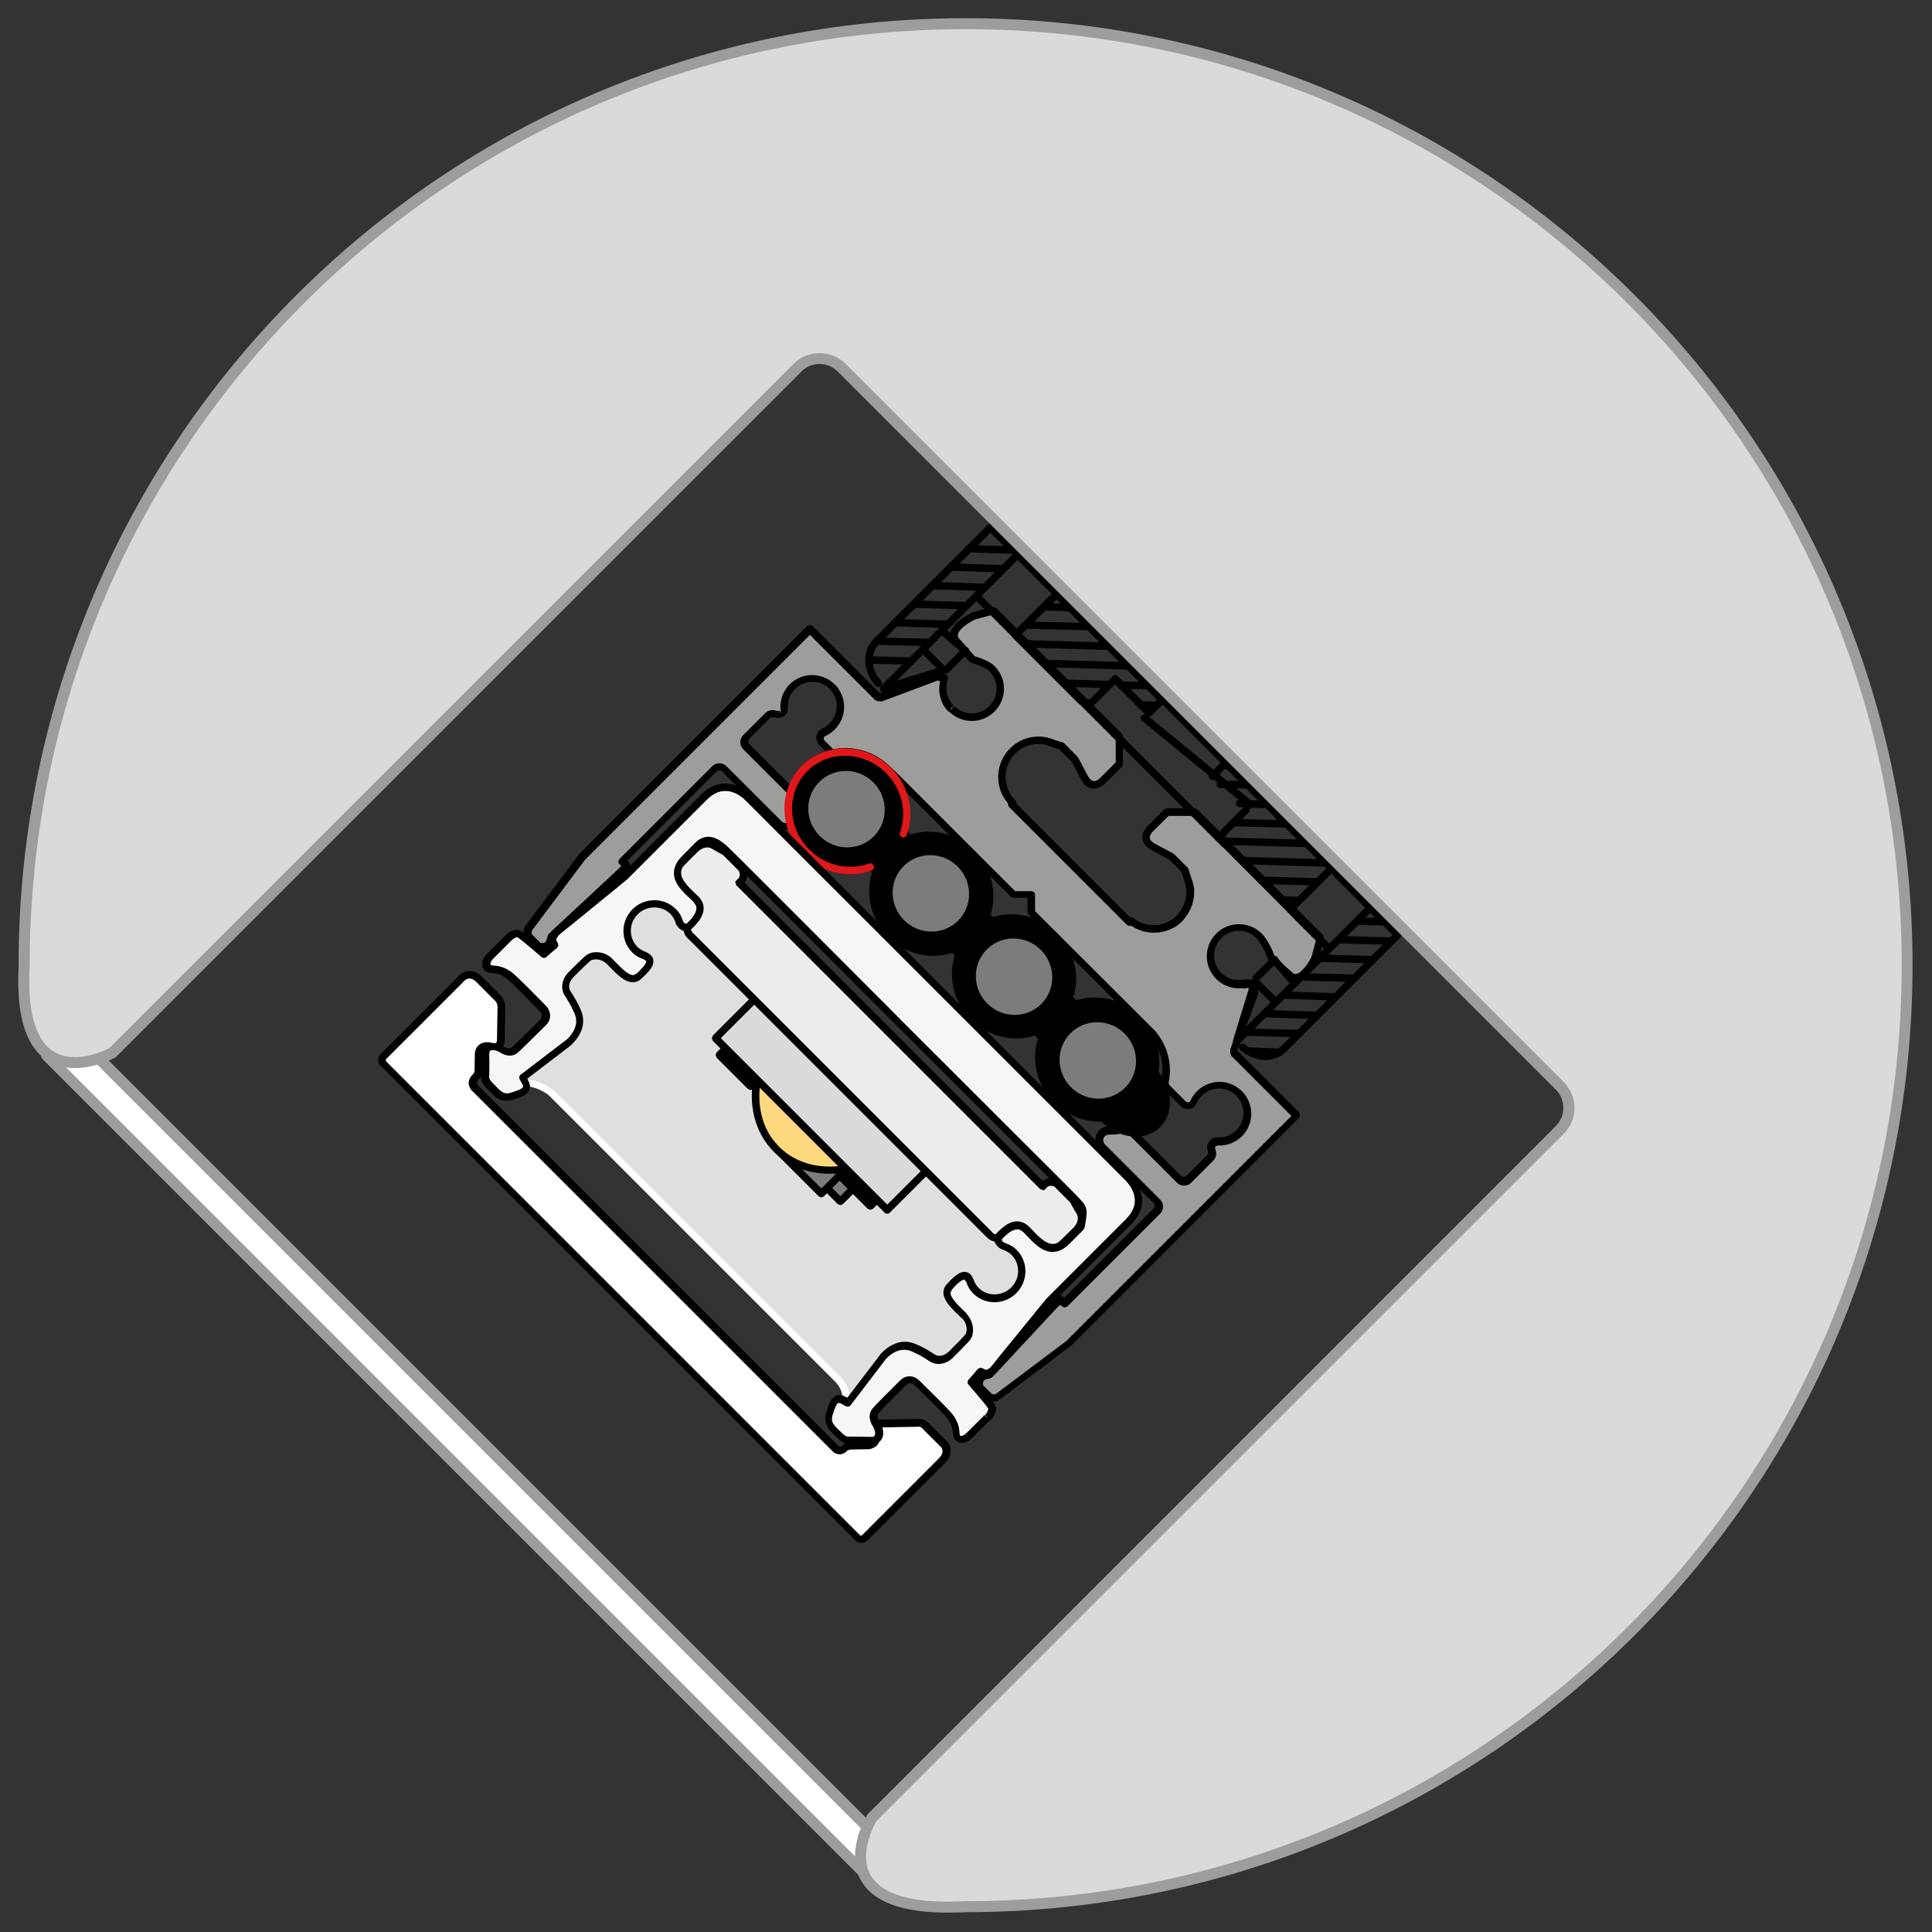 <?xml version="1.0" encoding="UTF-8" standalone="no"?><!DOCTYPE svg PUBLIC "-//W3C//DTD SVG 1.1//EN" "http://www.w3.org/Graphics/SVG/1.1/DTD/svg11.dtd"><svg width="100%" height="100%" viewBox="0 0 1084 1084" version="1.1" xmlns="http://www.w3.org/2000/svg" xmlns:xlink="http://www.w3.org/1999/xlink" xml:space="preserve" xmlns:serif="http://www.serif.com/" style="fill-rule:evenodd;clip-rule:evenodd;stroke-linejoin:round;stroke-miterlimit:2;"><rect x="0" y="0" width="1084" height="1084" fill="#333333" stroke="none"/><rect id="Handlauf-Detail" x="0" y="0" width="1083.33" height="1083.33" style="fill:none;"/><g id="Handlauf-Detail1" serif:id="Handlauf-Detail"><g><path d="M476.917,784.125c-0,-0.417 -0,-0.917 -0.167,-1.417c-0.417,-3 -1.667,-6.833 -5.167,-10.333c-4.5,-4.5 -160.583,-160.583 -160.583,-160.583c-1.75,-1.75 -4.75,-3.5 -8,-4.75c-2.5,-0.917 -5,-1.667 -7.5,-1.667l-0.667,0c-0.166,-0.75 -0.166,-1.333 0,-2l0.417,-1.083l0.167,-0.25l24.75,-29.75l-3.75,-26.334l59.166,-59.166l219.25,220.166l-57.833,56.417l-25.25,-4.167l-21.167,18.417l-13.583,6.333" style="fill:#dfdfdf;fill-rule:nonzero;"/><path d="M471.667,791.125l1,-4.167l-0,-0.916c0.166,-0.667 0.166,-1.667 -0,-2.75c-0.334,-2.25 -1.25,-5.167 -4,-8c-2.25,-2.25 -77.084,-77.084 -77.084,-77.084c0,0 -5.083,-5 -12.666,-12.666c-7.584,-7.584 -69.334,-69.334 -70.75,-70.75c-1.084,-1.084 -3.75,-2.75 -6.584,-3.834c-2.166,-0.916 -4.5,-1.416 -6.083,-1.416c-0.5,-0 -0.917,-0 -1.25,0.166l-1.417,0.334l-0.833,-1.25c-1.5,-2.25 -1.5,-4.667 -1.167,-6.334c0.334,-1.666 1.084,-2.666 1.167,-2.833c0.083,-0.167 23.667,-28.583 23.667,-28.583l-3.75,-26.584l63.583,-63.583l225.167,226.167l-62.334,60.833l-25.416,-4.167l-20.084,17.5l-21.166,9.917m-176.084,-185.75c2.417,-0 5,0.75 7.5,1.667c3.25,1.333 6.25,3 8,4.75c0,-0 156,156 160.584,160.583c3.5,3.5 4.833,7.417 5.166,10.333c0,0.5 0.084,0.917 0.167,1.417l13.583,-6.333l21.167,-18.417l25.25,4.167l57.833,-56.417l-219.25,-220.167l-59.166,59.167l3.75,26.333l-24.75,29.75l-0.167,0.25l-0.417,1.084c-0.166,0.583 -0.166,1.25 0,2l0.667,-0m80,-121.5l-1.5,1.5l1.5,-1.5" style="fill:#fff;fill-rule:nonzero;"/><path d="M506.917,1045.21l-13.917,13.834l-466.833,-466.917l13.833,-13.833l466.917,466.916Z" style="fill:#fff;fill-rule:nonzero;"/><path d="M506.917,1045.21l2.166,2.167l-13.833,13.833c-1.25,1.167 -3.167,1.167 -4.417,0l-466.916,-466.916c-0.584,-0.584 -0.917,-1.334 -0.917,-2.167c-0,-0.833 0.333,-1.583 0.917,-2.167l13.833,-13.833c0.583,-0.583 1.333,-0.917 2.167,-0.917c0.833,0 1.583,0.334 2.166,0.917l466.917,466.917c1.25,1.25 1.25,3.166 -0,4.416l-2.167,-2.166l-2.166,2.166l-464.75,-464.75l-9.5,9.5l462.5,462.5l11.666,-11.666l2.167,2.166l-2.167,2.167l2.167,-2.167l0.167,0Z" style="fill:#9d9d9c;fill-rule:nonzero;"/><path d="M533.5,397.208c-4.5,-4.5 -5.75,-11.083 -3.667,-16.666c-1.583,-1.167 -3.75,-1.584 -3.75,-1.584l-32,11.834l-1.666,-0.167l-38,-38l-127.75,127.75l-30.167,40.083c-1,1.417 -0.917,3.334 0.333,4.584l5,5c1.334,1.333 3.584,1.333 5,-0l1.25,-1.25c0.917,-0.917 1.25,-2.167 0.917,-3.417l2.5,-2.5l36,-33.5l4.083,-4.083l-2.5,-2.5l52.084,-52.084c1.333,-1.333 3.583,-1.333 4.916,0l31,31c1.5,1.5 3.834,1.917 5.75,1.084c2,-0.834 3.25,-2.75 3.25,-4.917c0,-2.917 0.25,-5.833 1,-8.667c0.334,-1.166 0,-2.416 -0.916,-3.333l-27.667,-27.667c-1.333,-1.333 -1.333,-3.583 0,-5l12.417,-12.416c1.083,-1.084 2.666,-1.334 4,-0.667c1.083,0.583 2.416,0.417 3.5,-0.25c1,-0.667 1.583,-1.917 1.583,-3.167c-0.5,-8 5.083,-15.083 13,-16.5c7.833,-1.416 15.583,3.25 17.917,11c2.333,7.667 -1.417,15.834 -8.75,19.084c-1.084,0.5 -1.834,1.416 -2,2.583c-0.25,1.167 0.166,2.333 1,3.167l9.416,9.416c0.834,0.834 2.084,1.167 3.167,0.917c9.5,-2 19.333,0.5 26.75,6.667l68.25,68.25l9.917,-0l-0,9.916l68.25,68.25c6.25,7.417 8.75,17.334 6.75,26.834c-0.25,1.166 0.166,2.333 0.916,3.166l9.417,9.417c0.833,0.833 2,1.167 3.167,1c1.166,-0.25 2.083,-1 2.583,-2c3.25,-7.333 11.417,-11.083 19.083,-8.75c7.667,2.333 12.417,10 11,17.917c-1.416,7.916 -8.5,13.5 -16.5,13c-1.25,-0 -2.416,0.5 -3.166,1.583c-0.667,1 -0.75,2.333 -0.25,3.5c0.666,1.333 0.416,3 -0.667,4l-12.417,12.417c-1.333,1.333 -3.583,1.333 -5,-0l-27.666,-27.667c-0.834,-0.833 -2.167,-1.25 -3.334,-0.917c-2.833,0.667 -5.75,1 -8.666,1c-2.167,0 -4.084,1.25 -4.917,3.25c-0.833,2 -0.417,4.25 1.167,5.75l31,31c1.333,1.334 1.333,3.584 -0,5l-52.084,52.084l-2.5,-2.5l-4.083,4.083l-33.5,36l-2.5,2.5c-1.25,-0.333 -2.5,-0 -3.417,0.917l-1.25,1.25c-1.333,1.416 -1.333,3.583 0,5l5,5c1.25,1.25 3.167,1.333 4.584,0.333l40.083,-30.167l127.833,-127.833l-9.916,-9.917l-25.25,-25.166l-0.167,-1.667l11.833,-32.083c0,-0 -1.166,-7.084 -5.916,-4.75l0.5,-0.417c-5.167,1.167 -10.75,-0.25 -14.75,-4.25c-6.25,-6.25 -6.25,-16.333 -0,-22.583c6.25,-6.25 16.333,-6.25 22.583,-0c4.333,4.333 7.167,13 7.167,13l9.5,8.333c-0,-0 5.916,8.333 14.833,-8.917l3,-11.25l-70.583,-70.583l-15.417,-0l-8.917,8.917c0,-0 -7.083,5.916 1.167,10.666l10.083,5.334l7.75,7.75l1.25,4.25c0.667,1.5 1.084,3 1.334,4.5l0.416,1.333l0,1.917c0,4.583 -1.416,9.166 -4.416,12.916l-1.334,1.667l-0.25,0.333c-0.833,0.917 -1.916,1.75 -3,2.5l-0.583,0.334l-1.833,1c-7.084,3.5 -15.667,2.75 -22,-2.334l-0.75,0.75l-66.334,-66.333l0.667,-0.667c-8.083,-8.083 -8.083,-21.166 0,-29.25c6.417,-6.416 16,-7.666 23.75,-3.833l3.583,1.083l7.75,7.667l5.334,10.083c4.75,8.334 10.666,1.167 10.666,1.167l8.917,-8.917l0,-15.416l-70.583,-70.584l-11.25,2.917c-17.25,8.917 -8.917,14.833 -8.917,14.833l8.333,9.5c0,0 7.834,2 11,5.167c6.25,6.25 6.25,16.333 0,22.583c-6.25,6.25 -16.333,6.25 -22.583,0l-0.75,0Z" style="fill:#9d9d9c;fill-rule:nonzero;"/><path d="M533.5,397.208l1.5,-1.5c-3.917,-3.916 -5,-9.583 -3.167,-14.5c0.334,-0.833 0,-1.833 -0.75,-2.416c-2.083,-1.5 -4.5,-1.917 -4.583,-1.917l-1.083,-0l-31.584,11.833l-0.416,0l-26.334,-26.333l-1.5,-0.583l-1.5,0.583l1.5,1.5l1.5,-1.5l-11.166,-11.167l-1.5,-0.583l-1.5,0.583l-127.75,127.75l-0.167,0.25l-30.083,40.084c-1.667,2.25 -1.417,5.333 0.5,7.333l5,5c2.166,2.167 5.75,2.167 7.916,-0l1.25,-1.25c1.417,-1.417 1.917,-3.5 1.417,-5.417l-2,0.5l1.5,1.5l2.417,-2.5l35.916,-33.5l4.084,-4.083c0.833,-0.833 0.833,-2.167 -0,-2.917l-1,-1l50.666,-50.666l2,-0l31,31c2.084,2.083 5.334,2.75 8.084,1.583c0.916,-0.417 1.666,-0.917 2.333,-1.583c1.417,-1.334 2.167,-3.25 2.167,-5.334l-2.084,0l1.5,1.5l0.584,-1.5c-0,-2.75 0.25,-5.5 0.916,-8.083c0.5,-1.917 -0.083,-3.917 -1.5,-5.25l-27.666,-27.667l-0,-2l12.416,-12.416l1.667,-0.25c1.833,0.833 3.917,0.75 5.583,-0.334c1.667,-1.083 0.834,-0.666 0.834,-0.666c1.166,-1.167 1.75,-2.667 1.666,-4.25c-0.25,-4.084 1.334,-7.834 4,-10.5c1.917,-1.917 4.417,-3.25 7.334,-3.834c4.583,-0.833 9,0.75 12.083,3.834c1.583,1.583 2.75,3.5 3.417,5.666c1.5,5 -0,10.167 -3.417,13.667c-1.167,1.167 -2.583,2.167 -4.167,2.833l-1.666,1.167c-0.834,0.833 -1.334,1.833 -1.584,2.917c-0.333,1.833 0.25,3.75 1.5,5l9.417,9.416c1.333,1.334 3.25,1.917 5.083,1.5c8.834,-1.833 18.084,0.417 25,6.25l1.334,-1.583l-1.5,1.5l68.25,68.25l1.5,0.583l7.833,0l0,7.834l0.583,1.5l68.25,68.25l1.5,-1.5l-1.583,1.333c5.833,6.917 8.167,16.167 6.25,25c-0.417,1.833 0.167,3.75 1.5,5.083l9.417,9.417c1.333,1.333 3.166,1.917 5,1.5c1.083,-0.167 2.166,-0.75 2.916,-1.5l1.167,-1.75c0.667,-1.583 1.667,-3 2.833,-4.167c3.5,-3.5 8.75,-4.916 13.667,-3.416c2.25,0.666 4.167,1.833 5.667,3.416c3.083,3.084 4.583,7.584 3.833,12.084c-0.5,2.833 -1.833,5.333 -3.833,7.333c-2.667,2.667 -6.417,4.25 -10.5,4c-1.584,-0.083 -3.167,0.5 -4.25,1.667l-0.667,0.833c-1.083,1.667 -1.25,3.75 -0.417,5.5l-0.25,1.667l-12.416,12.416l-2,0l-27.667,-27.666c-1.417,-1.417 -3.417,-1.917 -5.333,-1.5c-2.667,0.666 -5.417,0.916 -8.084,0.916c-2,0 -3.916,0.75 -5.333,2.167c-0.667,0.667 -1.167,1.417 -1.583,2.333c-1.167,2.75 -0.584,5.917 1.583,8.084l31,31l0,2l-50.667,50.666l-1,-1l-1.5,-0.583l-1.5,0.583l-4.083,4.084l-33.5,36l-2.417,2.416l1.5,1.5l0.5,-2c-1.916,-0.5 -4,0 -5.416,1.417l-1.25,1.25c-2.167,2.167 -2.167,5.75 -0,7.917l5,5c2,2 5.083,2.166 7.333,0.5l40.083,-30.167l0.25,-0.167l127.834,-127.833l0.583,-1.5l-0.583,-1.5l-9.917,-9.917l-1.5,-0.583l-1.5,0.583l1.5,1.5l1.5,-1.5l-24.667,-24.666l0,-0.417l11.667,-31.583l0,-1.084c0,0 -0.25,-3.166 -2.5,-5.416c-0.667,-0.667 -1.583,-1.334 -2.75,-1.5c-1.167,-0.25 -2.417,-0 -3.583,0.666l0.916,1.834l1.417,1.5l0.5,-0.417c0.667,-0.667 0.833,-1.667 0.417,-2.5c-0.417,-0.833 -1.334,-1.25 -2.334,-1.083c-4.5,1 -9.333,-0.167 -12.833,-3.667c-5.417,-5.417 -5.417,-14.167 0,-19.583c5.417,-5.417 14.167,-5.417 19.583,-0c1.834,1.833 3.584,4.916 4.834,7.5c0.583,1.333 1.083,2.5 1.416,3.333c0.334,0.833 0.5,1.333 0.5,1.333l0.584,0.917l9.5,8.333l1.333,-1.583l-1.667,1.25l0.667,0.75c0.75,0.75 2.167,1.917 4.417,2.167c2.25,0.25 4.833,-0.75 7.416,-3.334c1.917,-1.916 3.834,-4.666 5.917,-8.666l0.167,-0.417l3,-11.25l-0.584,-2l-70.583,-70.583l-1.5,-0.584l-15.417,0l-1.5,0.584l-8.916,8.916l1.5,1.5l-1.334,-1.583l-0.583,0.5c-0.75,0.75 -2,2.167 -2.667,4.25c-0.75,2 -0.416,5 1.917,7.25c0.75,0.75 1.667,1.417 2.833,2.083c1.167,0.667 9.834,5.25 9.834,5.25l7.083,7.084l1.083,3.75l0,0.25c0.667,1.333 1,2.666 1.25,4.083l0,0.25l0.417,1.333l2,-0.583l-2.083,-0l-0,1.917c-0,4.083 -1.25,8.166 -3.917,11.583l1.667,1.25l-1.584,-1.333l-1.333,1.666l-0.333,0.334l1.666,1.333l-1.333,-1.583l-0.167,0.25l-0.166,0.166c-0.667,0.667 -1.5,1.334 -2.417,1.917l1.167,1.75l-1.084,-1.75l-0.5,0.333l-1.75,0.917l1,1.833l-0.916,-1.833c-6.334,3.167 -14.084,2.5 -19.834,-2.083c-0.833,-0.667 -2,-0.584 -2.75,0.166l-0.75,0.75l1.5,1.5l1.5,-1.5l-66.333,-66.333l-1.5,1.5l1.5,1.5l0.667,-0.667c0.833,-0.833 0.833,-2.166 -0,-2.916c-7.25,-7.25 -7.25,-19 -0,-26.25c5.75,-5.75 14.333,-6.834 21.333,-3.417l0.333,0.167l3,0.916l7.084,7.084l5.166,9.833c0.667,1.167 1.334,2.083 2.084,2.833c2.25,2.334 5.25,2.667 7.25,1.917c2.083,-0.667 3.5,-2 4.25,-2.667l0.5,-0.583l-1.584,-1.333l1.5,1.5l8.917,-8.917l0.583,-1.5l0,-15.417l-0.583,-1.5l-70.583,-70.583l-2,-0.583l-11.25,3l-0.417,0.166c-4,2.084 -6.75,4 -8.667,5.917c-2.583,2.583 -3.583,5.167 -3.333,7.417c0.167,2.25 1.417,3.666 2.083,4.416l0.75,0.667l1.167,-1.667l-1.583,1.334l8.333,9.5l1.083,0.666l1.167,0.334c2.25,0.666 7.083,2.5 8.833,4.333c5.417,5.417 5.417,14.167 0,19.583c-5.416,5.417 -14.166,5.417 -19.583,0l-3,3c7.083,7.084 18.417,7.084 25.5,0c7.083,-7.083 7.083,-18.416 0,-25.5c-2,-2 -4.917,-3.25 -7.417,-4.25c-2.5,-0.916 -4.5,-1.5 -4.5,-1.5l-0.5,2l1.584,-1.416l-8.334,-9.5l-0.5,-0.5c-0.333,-0.334 -0.833,-1 -0.916,-1.834c-0,-0.833 0.166,-2.083 2.166,-4.083c1.417,-1.417 3.834,-3.25 7.667,-5.167l-1,-1.833l0.5,2l10.083,-2.667l69.167,69.167l0,13.667l-8.667,8.666c-0.5,0.5 -1.5,1.334 -2.5,1.667c-1,0.25 -1.75,0.333 -3.083,-0.917c-0.417,-0.416 -0.917,-1.083 -1.417,-1.916l-1.833,1l1.833,-1l-5.333,-10.084l-0.333,-0.5l-7.667,-7.75l-0.917,-0.5l-3.583,-1l-0.583,2l0.916,-1.833c-8.5,-4.167 -19,-2.833 -26.083,4.25c-8.917,8.917 -8.917,23.25 0,32.167l1.5,-1.5l-1.5,-1.5l-0.667,0.666l-0.583,1.5l0.583,1.5l66.334,66.334l1.5,0.583l1.5,-0.583l0.75,-0.75l-1.5,-1.5l-1.334,1.583c7,5.583 16.5,6.417 24.25,2.583c7.75,-3.833 1.834,-1 1.834,-1l0.083,0l0.583,-0.416c1.167,-0.75 2.167,-1.584 3.084,-2.5l0.25,-0.25l-1.5,-1.417l1.333,1.583l0.333,-0.333l0.25,-0.333l1.334,-1.667c3.25,-4.25 4.916,-9.25 4.833,-14.25l-2.083,-0l2.083,0.167c0.083,-1.25 -0,-2.084 -0,-2.167l-0,-0.5l-0.5,-1.333l-2,0.583l2.083,-0.333c-0.25,-1.75 -0.75,-3.417 -1.5,-5l-1.916,0.833l2,-0.583l-1.25,-4.25l-0.5,-0.917l-7.75,-7.75l-0.5,-0.333l-10.084,-5.334l-1,1.834l1,-1.834c-0.833,-0.5 -1.5,-1 -1.916,-1.416c-1.25,-1.334 -1.167,-2 -0.917,-3.084c0.333,-1 1.167,-2.083 1.667,-2.5l0.416,-0.416l8.334,-8.25l13.666,-0l69.167,69.166l-2.667,10.084l2,0.5l-1.833,-0.917c-1.917,3.75 -3.667,6.167 -5.167,7.667c-2,2 -3.333,2.166 -4.083,2.166c-0.833,0 -1.5,-0.583 -1.833,-0.916l-0.5,-0.5l-9.5,-8.334l-1.334,1.584l2,-0.667c0,-0 -2.833,-8.833 -7.666,-13.833c-7.084,-7 -18.417,-7 -25.5,-0c-7.084,7.083 -7.084,18.416 -0,25.5c4.5,4.5 10.916,6.083 16.75,4.833l-0.5,-2l-1.417,-1.5l-0.5,0.417c-0.75,0.75 -0.917,1.833 -0.333,2.75c0.583,0.833 1.75,1.166 2.666,0.666l1,-0.25l0.5,0.334l1.084,1.916l0.25,0.917l-0,0.333l2.166,-0.333l-1.916,-0.75l-11.834,32l0,2.583l0.584,1.25l25.25,25.25l1.5,0.584l1.5,-0.584l-1.5,-1.5l-1.5,1.5l8.416,8.417l-126.25,126.25l-39.916,30l-1.834,-0.167l-5,-5l0,-2l1.25,-1.25l1.417,-0.333l2,-0.5l2.5,-2.5l33.5,-36l2.583,-2.583l1,1l1.5,0.583l1.5,-0.583l52.084,-52.084c2.166,-2.166 2.166,-5.75 -0,-7.916l-31,-31c-0.917,-0.917 -1.167,-2.334 -0.667,-3.5c0.5,-1.167 0.667,-1 0.667,-1c0.583,-0.584 1.416,-0.917 2.333,-0.917c3.083,-0 6.167,-0.333 9.167,-1l1.333,0.333l27.667,27.667c2.166,2.167 5.75,2.167 7.916,-0l12.417,-12.417c1.667,-1.666 2.083,-4.25 1.083,-6.416l0,-1.417l0.084,-0l0.166,-0.25l1.084,-0.417c5.25,0.334 10.166,-1.75 13.666,-5.166c2.5,-2.5 4.334,-5.834 4.917,-9.5c1.083,-5.917 -0.917,-11.75 -4.917,-15.75c-2,-2 -4.583,-3.584 -7.416,-4.5c-6.5,-2 -13.334,-0 -17.834,4.5c-1.5,1.5 -2.833,3.333 -3.75,5.5l-0.333,0.416l-0.75,0.417l-1.25,-0.417l-9.417,-9.416l-0.416,-1.25c2.166,-10.167 -0.5,-20.667 -7.167,-28.584l-0,-0.166l-67.75,-67.584l-0,-9.083c-0,-1.167 -0.917,-2.083 -2.083,-2.083l-9.084,-0l-67.583,-67.584l-0.167,0c-7.916,-6.75 -18.416,-9.416 -28.583,-7.25l-1.333,-0.416l-9.417,-9.417l-0.417,-1.25l0.417,-0.75l0.417,-0.333c2.083,-0.917 3.916,-2.167 5.416,-3.75c4.584,-4.584 6.417,-11.334 4.5,-17.834c-0.916,-2.916 -2.416,-5.416 -4.416,-7.416c-4,-4 -9.834,-6 -15.834,-5c-3.75,0.666 -7,2.416 -9.5,4.916c-3.5,3.5 -5.5,8.417 -5.166,13.667c0.333,5.25 -0.417,1.083 -0.417,1.083l-0.25,0.167l1.167,1.75l-1.167,-1.75l-1.417,-0l0,0.083c-2.166,-1 -4.666,-0.583 -6.416,1.084l-12.417,12.416c-2.167,2.167 -2.167,5.75 -0,7.917l27.667,27.667l0.333,1.333c-0.75,3 -1.083,6.083 -1,9.167l2.083,-0l-1.5,-1.5l-0.583,1.5c-0,0.916 -0.333,1.666 -0.917,2.333l-1,0.667c-1.166,0.5 -2.583,0.25 -3.5,-0.667l-31,-31c-2.166,-2.167 -5.75,-2.167 -7.916,-0l-52.084,52.083c-0.833,0.834 -0.833,2.167 0,2.917l1,1l-2.583,2.583l-36,33.5l-2.5,2.5l-0.583,2l-0.334,1.417l-1.25,1.25l-2,-0l-5,-5l0,-1.833l29.917,-39.917l126.167,-126.167l9.75,9.75l1.5,0.584l1.5,-0.584l-1.5,-1.5l-1.5,1.5l26.833,26.834l1.25,0.583l1.667,0.167l0.916,-0l32.084,-12l-0.75,-1.917l-0.334,2.083l0.25,0l2.667,1.167l1.25,-1.667l-1.917,-0.75c-2.333,6.334 -1,13.75 4.167,18.917l1.5,-1.5l-0.25,-0.667Z" style="fill-rule:nonzero;"/><path d="M702.167,549.958l-10.334,33.667c-0.25,0.917 0.084,1.917 0.917,2.417c0.833,0.5 1.833,0.333 2.583,-0.334l75,-75c0.834,-0.833 0.834,-2.166 0,-2.916c-0.833,-0.834 -2.083,-0.834 -2.916,-0l-69.084,69.083l7.834,-25.667c0.333,-1.083 -0.25,-2.25 -1.334,-2.583c-1.083,-0.333 -2.25,0.25 -2.583,1.417l-0.083,-0.084Zm46.833,-57.666l33.667,33.666c0.833,0.834 2.166,0.834 2.916,0c0.834,-0.833 0.834,-2.166 0,-2.916l-33.666,-33.667c-0.834,-0.833 -2.167,-0.833 -2.917,0c-0.833,0.833 -0.833,2.167 0,2.917Zm18.417,18.416l13.5,13.5c0.833,0.834 2.166,0.834 2.916,0c0.834,-0.833 0.834,-2.166 0,-2.916l-13.5,-13.5c-0.833,-0.834 -2.083,-0.834 -2.916,-0c-0.834,0.833 -0.834,2.166 -0,2.916Zm-20.167,20.167l-18.417,-18.417c-0.833,-0.833 -2.166,-0.833 -2.916,0c-0.834,0.834 -0.834,2.167 -0,2.917l18.416,18.417c0.834,0.833 2.167,0.833 2.917,-0c0.833,-0.834 0.833,-2.167 -0,-2.917Zm-33.833,9l11.333,13.25c0.75,0.833 2.083,1 2.917,0.25c0.833,-0.75 1,-2.083 0.25,-2.917l-11.334,-13.25c-0.75,-0.916 -2.083,-1 -2.916,-0.25c-0.834,0.75 -1,2.084 -0.25,2.917Zm3.916,21l-11.666,-11.667c-0.834,-0.833 -2.167,-0.833 -2.917,0c-0.833,0.834 -0.833,2.167 -0,2.917l11.667,11.667c0.833,0.833 2.166,0.833 2.916,-0c0.834,-0.834 0.834,-2.167 0,-2.917Zm-188.5,-186.917l-25.666,7.917l69.083,-69.083c0.833,-0.834 0.833,-2.167 0,-2.917c-0.833,-0.833 -2.167,-0.833 -2.917,0l-75,75c-0.666,0.667 -0.833,1.75 -0.333,2.5c0.5,0.833 1.5,1.167 2.417,0.917l33.666,-10.334c1.084,-0.333 1.75,-1.5 1.417,-2.583c-0.333,-1.083 -1.5,-1.75 -2.583,-1.417l-0.084,0Zm79.167,17.75l-36.833,-36.75c-0.834,-0.833 -2.167,-0.833 -2.917,0c-0.833,0.834 -0.833,2.167 -0,2.917l36.833,36.833c0.834,0.834 2.167,0.834 2.917,0c0.833,-0.833 0.833,-2.166 -0,-2.916l-0,-0.084Zm-16.667,-56.916l59.334,59.333c0.833,0.833 2.166,0.833 2.916,0c0.834,-0.833 0.834,-2.167 0,-2.917l-59.333,-59.333c-0.833,-0.833 -2.167,-0.833 -2.917,0c-0.833,0.833 -0.833,2.167 0,2.917Zm57.834,58.833l-9.334,-0.25c-1.166,0 -2.083,0.833 -2.166,2c-0.084,1.167 0.916,2.083 2,2.167l9.333,0.25c1.167,-0 2.083,-0.834 2.167,-2c-0,-1.167 -0.917,-2.084 -2,-2.167Zm-37.5,-1l-2.917,-0.25c-1.167,-0.083 -2.167,0.75 -2.25,1.917c-0.083,1.166 0.75,2.166 1.917,2.25l2.916,0.166c1.167,0.084 2.167,-0.75 2.25,-1.916c0,-1.167 -0.75,-2.167 -1.916,-2.25l-0,0.083Zm32.666,-10l-15.5,-0.333c-1.166,-0 -2.083,0.916 -2.166,2c-0,1.166 0.916,2.083 2.083,2.166l15.5,0.334c1.167,-0 2.083,-0.917 2.083,-2c0,-1.167 -0.916,-2.084 -2,-2.167Zm-21.666,-0.667l-25.917,-0.75c-1.167,0 -2.083,0.834 -2.167,2c0,1.167 0.834,2.084 2,2.167l25.917,0.75c1.167,0 2.083,-0.833 2.167,-2c-0,-1.167 -0.834,-2.083 -2,-2.167Zm10.666,-10.416l-47.583,-1.417c-1.167,0 -2.083,0.833 -2.167,2c0,1.167 0.834,2.083 2,2.167l47.584,1.416c1.166,0 2.083,-0.833 2.166,-2c0,-1.166 -0.833,-2.083 -2,-2.166Zm-11,-11l-47.583,-1.417c-1.167,0 -2.083,0.833 -2.167,2c-0.083,1.167 0.917,2.083 2,2.167l47.584,1.416c1.166,0 2.083,-0.833 2.166,-2c0,-1.166 -0.916,-2.083 -2,-2.166Zm-11,-11l-36,-0.834c-1.166,0 -2.083,0.917 -2.166,2c-0,1.167 0.916,2.084 2,2.084l36,0.833c1.166,0 2.083,-0.917 2.166,-2c0,-1.167 -0.916,-2.083 -2,-2.083Zm-10.75,-10.75l-14.833,-0.417c-1.167,0 -2.083,0.833 -2.167,2c0,1.167 0.834,2.083 2,2.167l14.834,0.416c1.166,0 2.083,-0.833 2.166,-2c0,-1.166 -0.916,-2.083 -2,-2.166Zm23.584,40.833l-12.25,12.25c-0.834,0.833 -0.834,2.167 -0,2.917c0.833,0.833 2.166,0.833 2.916,-0l12.25,-12.25c0.834,-0.834 0.834,-2.167 0,-2.917c-0.833,-0.833 -2.166,-0.833 -2.916,0Zm64.166,88.583l12.25,-12.25c0.834,-0.833 0.834,-2.166 0,-2.916c-0.833,-0.834 -2.166,-0.834 -2.916,-0l-12.25,12.25c-0.834,0.833 -0.834,2.166 -0,2.916c0.833,0.834 2.166,0.834 2.916,0Zm57.167,17.584l-23.083,23.083c-0.834,0.833 -0.834,2.167 -0,2.917c0.833,0.833 2.166,0.833 2.916,-0l23.084,-23.084c0.833,-0.833 0.833,-2.166 -0,-2.916c-0.834,-0.75 -2.167,-0.834 -2.917,-0Zm-16.417,17.333l-10.583,-0.333c-1.167,-0 -2.083,0.833 -2.167,2c0,1.166 0.834,2.083 2,2.166l10.584,0.334c1.166,-0 2.083,-0.834 2.166,-2c0,-1.167 -0.833,-2.084 -2,-2.167Zm10.417,-10.417l-32,-0.916c-1.167,-0 -2.083,0.833 -2.167,2c0,1.166 0.834,2.083 2,2.166l32,0.917c1.167,0 2.084,-0.917 2.167,-2c-0,-1.167 -0.833,-2.083 -2,-2.167Zm4.583,-10.583l-47.583,-1.417c-1.167,0 -2.083,0.834 -2.167,2c0,1.167 0.917,2.084 2,2.167l47.584,1.417c1.166,-0 2.083,-0.834 2.166,-2c0,-1.167 -0.916,-2.084 -2,-2.167Zm-11,-11l-46.916,-1.25c-1.167,0 -2.084,0.833 -2.167,2c-0,1.167 0.917,2.083 2,2.167l46.917,1.25c1.166,-0 2.083,-0.917 2.166,-2c0,-1.167 -0.916,-2.084 -2,-2.167Zm-10.916,-10.917l-30.084,-0.75c-1.166,0 -2.083,0.917 -2.166,2c-0,1.167 0.916,2.084 2,2.167l30.083,0.75c1.167,0 2.083,-0.917 2.167,-2c-0,-1.167 -0.917,-2.083 -2,-2.167Zm-10.834,-10.916l-15.75,-0.584c-1.166,0 -2.083,0.834 -2.166,2c-0,1.167 0.833,2.084 2,2.167l15.75,0.583c1.166,0 2.083,-0.833 2.166,-2c0,-1.166 -0.833,-2.083 -2,-2.166Zm-11.083,-11l-15.5,-0.334c-1.167,0 -2.083,0.917 -2.167,2c-0.083,1.084 0.917,2.084 2,2.167l15.5,0.333c1.167,0 2.084,-0.916 2.167,-2c-0,-1.166 -0.917,-2.083 -2,-2.166Zm-11.083,-11l-2.917,-0c-1.167,-0 -2.083,1 -2.083,2.166c-0,1.167 1,2.084 2.083,2.084l2.917,-0c1.166,-0 2.083,-1 2.083,-2.167c-0,-1.167 -1,-2.083 -2.083,-2.083Zm62.916,62l-98.333,-98.334c-0.833,-0.833 -2.167,-0.833 -2.917,0c-0.833,0.834 -0.833,2.167 0,2.917l98.334,98.333c0.833,0.834 2.166,0.834 2.916,0c0.834,-0.833 0.834,-2.166 0,-2.916Zm-111.25,-84.834l59.5,48.75c0.917,0.75 2.167,0.584 2.917,-0.333c0.75,-0.917 0.583,-2.167 -0.25,-2.917l-59.5,-48.75c-0.917,-0.75 -2.25,-0.583 -2.917,0.25c-0.75,0.917 -0.583,2.167 0.25,2.917l0,0.083Zm40.834,32.5l7.583,-7.583c0.833,-0.833 0.833,-2.167 -0,-2.917c-0.833,-0.75 -2.167,-0.833 -2.917,0l-7.583,7.584c-0.833,0.833 -0.833,2.166 -0,2.916c0.833,0.834 2.167,0.834 2.917,0Zm-57.5,-54.5l19.083,19c0.833,0.834 2.167,0.834 2.917,0l7.583,-7.583c0.833,-0.833 0.833,-2.167 -0,-2.917c-0.833,-0.75 -2.167,-0.833 -2.917,0l-6.083,6.084l-17.583,-17.584c-0.834,-0.833 -2.167,-0.833 -2.917,0c-0.833,0.834 -0.833,2.167 -0,2.917l-0.083,0.083Zm101.166,126.334l-36.75,-36.834c-0.833,-0.833 -2.166,-0.833 -2.916,0c-0.834,0.834 -0.834,2.167 -0,2.917l36.75,36.833c0.833,0.834 2.166,0.834 2.916,0c0.834,-0.833 0.834,-2.166 0,-2.916Zm-11.666,28.166l-10.417,10.417c-0.833,0.833 -0.833,2.167 -0,2.917c0.833,0.833 2.167,0.833 2.917,-0l10.416,-10.417c0.834,-0.833 0.834,-2.167 0,-2.917c-0.833,-0.833 -2.166,-0.833 -2.916,0Zm8.75,-25.166l3.583,3.583c0.833,0.833 2.167,0.833 2.917,0c0.833,-0.833 0.833,-2.167 -0,-2.917l-3.584,-3.583c-0.833,-0.833 -2.166,-0.833 -2.916,0c-0.834,0.833 -0.834,2.167 -0,2.917Zm-16.084,39.333l0.5,-1.75c0.25,-1.083 -0.416,-2.25 -1.5,-2.5c-1.083,-0.25 -2.25,0.333 -2.5,1.5l-0.416,1.75c-0.334,1.083 0.333,2.25 1.5,2.5c1.083,0.333 2.25,-0.333 2.5,-1.5l-0.084,0Zm-101.166,-156.583l80.416,80.416c0.834,0.834 2.167,0.834 2.917,0c0.833,-0.833 0.833,-2.166 -0,-2.916l-80.417,-80.417c-0.833,-0.833 -2.166,-0.833 -2.916,0c-0.834,0.833 -0.834,2.167 -0,2.917Zm80,71l-1,1.5l-0.334,0.75l-0.333,1.916l-0,0.834l0.417,1.916l0.333,0.75l1.083,1.5c0.667,0.917 1.917,1.167 2.917,0.584c1,-0.584 1.167,-1.917 0.583,-2.917l-0.833,-1.25l-0.25,-1.083l0.167,-1l0.75,-1.084c0.666,-1 0.333,-2.25 -0.584,-2.916c-1,-0.667 -2.25,-0.334 -2.916,0.583l-0,-0.083Zm-79.667,-70.75l1.5,1.083l0.75,0.333l1.917,0.417l0.666,0l2,-0.167l1.084,-0.416l1.333,-1.084c0.917,-0.75 1,-2 0.333,-2.916c-0.75,-0.917 -2,-1 -2.916,-0.334l-0.834,0.667l-1.083,0l-1.167,-0.167l-1.25,-0.833c-0.916,-0.667 -2.25,-0.417 -2.916,0.583c-0.667,0.917 -0.417,2.25 0.583,2.917l-0,-0.083Zm-34.167,-37l23.084,-23.084l0.583,-1.5l-0.583,-1.5l-37.334,-37.333c-0.833,-0.833 -2.166,-0.833 -2.916,0c-0.834,0.833 -0.834,2.167 -0,2.917l35.833,35.833l-21.583,21.583c-0.834,0.834 -0.834,2.167 -0,2.917c0.833,0.833 2.166,0.833 2.916,0l0,0.167Zm-38.583,19.083l10.417,-10.417c0.833,-0.833 0.833,-2.166 -0,-2.916c-0.834,-0.834 -2.167,-0.834 -2.917,-0l-10.417,10.416c-0.833,0.834 -0.833,2.167 0,2.917c0.834,0.833 2.167,0.833 2.917,0Zm13.583,-41.167l22,22c0.834,0.834 2.167,0.834 2.917,0c0.833,-0.833 0.833,-2.166 -0,-2.916l-22,-22c-0.833,-0.834 -2.167,-0.834 -2.917,-0c-0.833,0.833 -0.833,2.166 0,2.916Zm-19.333,19.584l13.25,11.333c0.917,0.75 2.167,0.667 2.917,-0.25c0.75,-0.917 0.666,-2.167 -0.25,-2.917l-13.25,-11.333c-0.834,-0.75 -2.167,-0.667 -2.917,0.25c-0.75,0.833 -0.667,2.167 0.25,2.917Zm-10.667,10.416l11.667,11.667l2,0.583l1.75,-0.416c1.083,-0.334 1.75,-1.417 1.5,-2.5c-0.25,-1.084 -1.417,-1.75 -2.583,-1.5l-0.584,0.166l-10.833,-10.833c-0.833,-0.833 -2.167,-0.833 -2.917,0c-0.833,0.833 -0.833,2.167 0,2.917l0,-0.084Zm171.334,65.25l43.5,43.5c0.833,0.834 2.166,0.834 2.916,0c0.834,-0.833 0.834,-2.166 0,-2.916l-43.5,-43.5c-0.833,-0.834 -2.166,-0.834 -2.916,-0c-0.834,0.833 -0.834,2.166 -0,2.916Zm95.083,92.167l-63.417,63.417c-0.833,0.833 -0.833,2.166 0,2.916c0.834,0.834 2.167,0.834 2.917,0l63.417,-63.416c0.833,-0.834 0.833,-2.167 -0,-2.917c-0.834,-0.833 -2.167,-0.833 -2.917,0Zm-87,66l3.083,2.333l0.334,0.167c3.583,1.833 6.666,3 9.833,3.167c3.167,0.166 6.25,-0.75 9.833,-2.5l0.417,-0.25l2.917,-2.417c0.916,-0.75 1,-2.083 0.25,-2.917c-0.75,-0.916 -2.084,-1 -2.917,-0.25l-2.917,2.417l1.334,1.583l-0.917,-1.833c-3.167,1.583 -5.5,2.167 -7.75,2.083c-2.25,-0.083 -4.75,-0.916 -8.083,-2.666l-0.917,1.833l1.25,-1.667l-3.083,-2.333c-0.917,-0.667 -2.25,-0.5 -2.917,0.417c-0.667,0.916 -0.5,2.25 0.417,2.916l-0.167,-0.083Zm-141.667,-294.583l-63.416,63.416l1.5,1.5l-1.417,-1.5l-0.5,0.5c-6.167,6.167 -6.083,15.75 -1.5,23l-0,0.167l2.333,3c0.667,0.917 2,1.083 2.917,0.417c0.917,-0.667 1.083,-2 0.417,-2.917l-2.25,-2.917l-1.667,1.25l1.75,-1.083c-3.75,-6 -3.583,-13.333 0.917,-17.833l0.333,-0.334l63.417,-63.5c0.833,-0.833 0.833,-2.166 -0,-2.916c-0.834,-0.834 -2.167,-0.834 -2.917,-0l0.083,-0.25Zm163.917,293.75l-18,-0.667c-1.167,0 -2.083,0.833 -2.167,2c-0.083,1.167 0.834,2.083 2,2.167l18,0.666c1.167,0 2.084,-0.833 2.167,-2c0,-1.166 -0.833,-2.083 -2,-2.166Zm11,-10.5l-29.833,-0.75c-1.167,-0 -2.084,0.916 -2.167,2c0,1.166 0.833,2.083 2,2.166l29.833,0.75c1.167,0 2.084,-0.916 2.167,-2c0,-1.166 -0.917,-2.083 -2,-2.166Zm10.167,-10.167l-29.584,-1c-1.166,0 -2.083,0.833 -2.166,2c-0,1.167 0.833,2.083 2,2.167l29.583,1c1.167,-0 2.083,-0.834 2.167,-2c-0,-1.167 -0.834,-2.084 -2,-2.167Zm10.416,-10.417l-29.583,-1c-1.167,0 -2.083,0.834 -2.167,2c0,1.167 0.834,2.084 2,2.167l29.584,1c1.166,0 2.083,-0.833 2.166,-2c0,-1.167 -0.833,-2.083 -2,-2.167Zm10.334,-10.416l-29.667,-0.834c-1.167,0 -2.083,0.834 -2.167,2c0,1.167 0.834,2.084 2,2.167l29.75,0.833c1.167,0 2.084,-0.916 2.167,-2c0,-1.166 -0.917,-2.083 -2,-2.166l-0.083,-0Zm10.416,-10.417l-29.666,-0.833c-1.167,-0 -2.084,0.916 -2.167,2c0,1.166 0.833,2.083 2,2.166l29.667,0.834c1.166,-0 2.083,-0.834 2.166,-2c0,-1.167 -0.833,-2.084 -2,-2.167Zm10.417,-10.417l-29.75,-0.833c-1.167,0 -2.083,0.833 -2.167,2c0,1.167 0.917,2.083 2,2.167l29.667,0.833c1.167,0 2.083,-0.833 2.167,-2c-0,-1.167 -0.834,-2.083 -2,-2.167l0.083,0Zm-3.75,-10.833l-15.583,-0.417c-1.167,0 -2.084,0.834 -2.167,2c0,1.167 0.833,2.084 2,2.167l15.583,0.417c1.167,-0 2.084,-0.834 2.167,-2c0,-1.167 -0.917,-2.084 -2,-2.167Zm-265.833,-146.333l-23.5,-0.584c-1.167,0 -2.084,0.917 -2.167,2c0,1.167 0.917,2.084 2,2.167l23.5,0.583c1.167,0 2.083,-0.916 2.167,-2c-0,-1.166 -0.834,-2.083 -2,-2.166Zm10.416,-10.417l-29.833,-0.75c-1.167,0 -2.083,0.917 -2.167,2c-0.083,1.083 0.917,2.083 2,2.167l29.834,0.75c1.166,-0 2.083,-0.917 2.166,-2c0,-1.167 -0.916,-2.084 -2,-2.167Zm10.25,-10.25l-29.75,-0.833c-1.166,-0 -2.083,0.833 -2.166,2c-0,1.166 0.916,2.083 2,2.166l29.666,0.917c1.167,0 2.084,-0.917 2.167,-2c0,-1.167 -0.833,-2.083 -2,-2.167l0.083,-0.083Zm10.417,-10.417l-29.667,-0.833c-1.166,0 -2.083,0.833 -2.166,2c-0,1.167 0.833,2.083 2,2.167l29.666,0.833c1.167,0 2.084,-0.833 2.167,-2c0,-1.167 -0.833,-2.083 -2,-2.167Zm10.25,-10.25l-29.583,-1c-1.167,0 -2.084,0.834 -2.167,2c0,1.167 0.833,2.084 2,2.167l29.583,1c1.167,0 2.084,-0.833 2.167,-2c0,-1.167 -0.833,-2.083 -2,-2.167Zm10.417,-10.416l-29.584,-1c-1.166,-0 -2.083,0.833 -2.166,2c-0,1.166 0.833,2.083 2,2.166l29.583,1c1.167,0 2.083,-0.833 2.167,-2c-0,-1.166 -0.834,-2.083 -2,-2.166Zm5.583,-10.5l-24.917,-0.75c-1.166,-0 -2.083,0.833 -2.166,2c-0,1.166 0.833,2.083 2,2.166l24.916,0.75c1.167,0 2.084,-0.916 2.167,-2c0,-1.166 -0.833,-2.083 -2,-2.166Zm101.5,146.916l-43.417,-43.416c-0.833,-0.834 -2.166,-0.834 -2.916,-0c-0.834,0.833 -0.834,2.166 -0,2.916l43.416,43.417c0.834,0.833 2.167,0.833 2.917,0c0.833,-0.833 0.833,-2.167 0,-2.917Zm62.417,89.084l-3.084,3.083c-0.833,0.833 -0.833,2.167 0,2.917c0.834,0.833 2.167,0.833 2.917,-0l3.083,-3.084c0.834,-0.833 0.834,-2.166 0,-2.916c-0.833,-0.834 -2.166,-0.834 -2.916,-0Z" style="fill-rule:nonzero;"/><path d="M648.833,630.125c-7.083,7.083 -20.166,5.583 -29.083,-3.333c-9,-9 -10.5,-22 -3.333,-29.084c7.083,-7.083 20.166,-5.583 29.083,3.334c9,9 10.5,22 3.333,29.083Z" style="fill-rule:nonzero;"/><path d="M651,632.292l-4.333,-4.334c-2.75,2.75 -6.75,4 -11.334,3.5c-4.5,-0.5 -9.416,-2.833 -13.416,-6.833c-4,-4 -6.334,-8.917 -6.834,-13.417c-0.5,-4.5 0.667,-8.5 3.5,-11.333c2.75,-2.75 6.75,-4 11.334,-3.5c4.5,0.5 9.416,2.833 13.416,6.833c4,4 6.334,8.917 6.834,13.417c0.5,4.5 -0.667,8.5 -3.5,11.333l4.333,4.334c4.333,-4.334 5.917,-10.417 5.25,-16.417c-0.667,-6 -3.667,-12.083 -8.583,-17.083c-4.917,-4.917 -11.084,-7.917 -17.084,-8.584c-6,-0.666 -12.083,0.917 -16.416,5.25c-4.334,4.334 -5.917,10.417 -5.25,16.417c0.666,6 3.666,12.083 8.583,17.083c4.917,4.917 11,7.917 17.083,8.584c6,0.75 12.084,-0.917 16.417,-5.25Z" style="fill-rule:nonzero;"/><path d="M638.25,571.792c-9.583,-9.584 -23.417,-12.334 -35,-8.167l-3.583,-3.583c4.166,-11.584 1.5,-25.334 -8.167,-35c-9.667,-9.667 -23.417,-12.334 -35,-8.167l-3.333,-3.333c4.166,-11.584 1.5,-25.334 -8.167,-35c-9.667,-9.667 -23.333,-12.334 -35,-8.167l-3.833,-3.833c4.166,-11.584 1.5,-25.334 -8.167,-35c-13.083,-13.084 -33.833,-13.5 -46.417,-0.917c-12.583,12.583 -12.083,33.333 0.917,46.417c9.667,9.666 23.5,12.333 35.083,8.083l3.75,3.75c-4.25,11.667 -1.5,25.417 8.084,35.083c9.666,9.667 23.5,12.334 35.083,8.084l3.25,3.25c-4.25,11.666 -1.5,25.416 8.083,35.083c9.584,9.667 23.5,12.333 35.084,8.083l3.5,3.5c-4.25,11.584 -1.5,25.417 8.083,35.084c13.083,13.083 33.833,13.5 46.417,1c12.583,-12.584 12.083,-33.334 -0.917,-46.417l0.25,0.167Z" style="fill-rule:nonzero;"/><path d="M638.25,571.792l1.5,-1.5c-10.167,-10.167 -24.75,-13.084 -37.167,-8.584l0.75,1.917l1.5,-1.5l-3.583,-3.583l-1.5,1.5l2,0.75c4.5,-12.334 1.583,-27 -8.667,-37.167c-10.166,-10.167 -24.75,-13.083 -37.166,-8.583l0.75,2l1.5,-1.5l-3.334,-3.334l-1.5,1.5l2,0.75c4.5,-12.333 1.584,-27 -8.666,-37.166c-10.167,-10.167 -24.75,-13.084 -37.167,-8.584l0.75,1.917l1.5,-1.5l-3.833,-3.833l-1.5,1.5l1.916,0.75c4.5,-12.417 1.584,-27 -8.583,-37.167c-13.833,-13.833 -35.917,-14.333 -49.333,-0.917c-13.417,13.417 -12.834,35.5 1,49.334c10.25,10.25 24.916,13.166 37.25,8.583l-0.75,-2l-1.5,1.5l3.75,3.75l1.5,-1.5l-1.917,-0.75c-4.5,12.417 -1.667,27.083 8.583,37.25c10.25,10.25 24.917,13.167 37.25,8.583l-0.75,-2l-1.5,1.5l3.25,3.25l1.5,-1.5l-1.916,-0.75c-4.5,12.417 -1.667,27.084 8.583,37.25c10.25,10.25 24.917,13.167 37.25,8.584l-0.75,-1.917l-1.5,1.5l3.5,3.5l1.5,-1.5l-1.917,-0.75c-4.5,12.417 -1.666,27.083 8.584,37.25c13.833,13.833 35.916,14.333 49.333,1c13.417,-13.417 12.833,-35.5 -1,-49.333l-3,3c12.333,12.333 12.583,31.75 1,43.416c-11.667,11.667 -31.083,11.334 -43.417,-0.916c-9.083,-9.084 -11.583,-22.084 -7.583,-32.917l0.417,-1.25l-5.334,-5.333l-1.25,0.416c-10.833,4 -23.833,1.417 -32.916,-7.583c-9.084,-9.083 -11.584,-22.083 -7.584,-32.917l0.417,-1.25l-5.083,-5.083l-1.25,0.417c-10.834,4 -23.834,1.5 -32.917,-7.584c-9.083,-9.083 -11.583,-22.083 -7.583,-32.916l0.416,-1.25l-4.666,-4.75l-0.917,-0.917l-1.25,0.417c-10.833,4 -23.833,1.416 -32.917,-7.584c-12.333,-12.333 -12.583,-31.75 -0.916,-43.416c11.666,-11.667 31.083,-11.334 43.416,0.916c9,9 11.584,21.917 7.667,32.834l-0.417,1.25l5.667,5.666l1.25,-0.416c10.833,-3.917 23.75,-1.417 32.833,7.666c9.084,9 11.584,22 7.667,32.834l-0.417,1.25l5.167,5.166l1.25,-0.416c10.833,-3.917 23.75,-1.417 32.833,7.666c9.084,9 11.584,21.917 7.667,32.834l-0.417,1.25l5.417,5.416l1.25,-0.416c10.833,-3.917 23.75,-1.417 32.833,7.666l1.5,-1.5l-0.333,-0.166Z" style="fill-rule:nonzero;"/><path d="M488.75,467.792c-7.5,7.5 -19.75,7.416 -27.417,-0.25c-7.666,-7.667 -7.75,-19.917 -0.25,-27.417c7.5,-7.5 19.75,-7.417 27.417,0.25c7.667,7.667 7.75,19.917 0.25,27.417Z" style="fill:#7c7c7b;fill-rule:nonzero;"/><path d="M490.25,469.292l-3,-3c-6.667,6.666 -17.583,6.583 -24.417,-0.25c-6.833,-6.834 -6.916,-17.75 -0.25,-24.417c6.667,-6.667 17.584,-6.583 24.417,0.25c6.833,6.833 6.917,17.75 0.25,24.417l3,3c8.333,-8.334 8.167,-21.917 -0.25,-30.334c-8.417,-8.416 -22,-8.583 -30.333,-0.25c-8.334,8.334 -8.167,21.917 0.25,30.334c8.416,8.416 22,8.583 30.333,0.25Z" style="fill:#7c7c7b;fill-rule:nonzero;"/><path d="M536.083,515.042c-7.5,7.5 -19.75,7.416 -27.416,-0.25c-7.667,-7.667 -7.75,-19.917 -0.25,-27.417c7.5,-7.5 19.75,-7.417 27.416,0.25c7.667,7.583 7.75,19.917 0.25,27.417Z" style="fill:#7c7c7b;fill-rule:nonzero;"/><path d="M537.583,516.542l-3,-3c-6.666,6.666 -17.583,6.583 -24.416,-0.25c-6.834,-6.834 -6.917,-17.75 -0.25,-24.417c6.666,-6.667 17.583,-6.583 24.416,0.25c6.834,6.833 6.917,17.75 0.25,24.417l3,3c8.334,-8.334 8.167,-21.917 -0.25,-30.334c-8.416,-8.416 -22,-8.583 -30.333,-0.25c-8.333,8.334 -8.167,21.917 0.25,30.334c8.417,8.416 22,8.583 30.333,0.25Z" style="fill:#7c7c7b;fill-rule:nonzero;"/><path d="M582.75,561.792c-7.5,7.5 -19.75,7.416 -27.417,-0.25c-7.583,-7.667 -7.75,-19.917 -0.25,-27.417c7.5,-7.5 19.75,-7.417 27.417,0.25c7.583,7.667 7.75,19.917 0.25,27.417Z" style="fill:#7c7c7b;fill-rule:nonzero;"/><path d="M584.25,563.292l-3,-3c-6.667,6.666 -17.667,6.583 -24.417,-0.25c-6.833,-6.834 -6.916,-17.75 -0.25,-24.417c6.667,-6.667 17.584,-6.583 24.417,0.25c6.833,6.833 6.917,17.75 0.25,24.417l3,3c8.333,-8.334 8.167,-21.917 -0.25,-30.334c-8.417,-8.416 -22,-8.583 -30.333,-0.25c-8.334,8.334 -8.167,21.917 0.25,30.334c8.416,8.416 22,8.583 30.333,0.25Z" style="fill:#7c7c7b;fill-rule:nonzero;"/><path d="M629.75,608.792c-7.5,7.5 -19.75,7.416 -27.417,-0.25c-7.666,-7.584 -7.75,-19.917 -0.25,-27.417c7.5,-7.5 19.75,-7.417 27.417,0.25c7.667,7.583 7.75,19.917 0.25,27.417Z" style="fill:#7c7c7b;fill-rule:nonzero;"/><path d="M631.25,610.292l-3,-3c-6.667,6.666 -17.583,6.583 -24.417,-0.25c-6.833,-6.834 -6.916,-17.75 -0.25,-24.417c6.667,-6.667 17.584,-6.583 24.417,0.25c6.833,6.833 6.917,17.75 0.25,24.417l3,3c8.333,-8.334 8.167,-21.917 -0.25,-30.334c-8.417,-8.416 -22,-8.583 -30.333,-0.25c-8.334,8.334 -8.167,21.917 0.25,30.334c8.416,8.416 22,8.583 30.333,0.25Z" style="fill:#7c7c7b;fill-rule:nonzero;"/><path d="M508.75,468.458c4.5,-12.5 1.5,-27.333 -8.833,-37.666c-14.084,-14 -36.417,-14.667 -50,-1.167c-13.5,13.583 -12.917,35.917 1.166,50c10.417,10.333 25.25,13.333 37.834,8.833c1.083,-0.416 1.666,-1.583 1.25,-2.666c-0.417,-1.084 -1.584,-1.667 -2.667,-1.25c-11,4 -24.167,1.416 -33.417,-7.834c-6.25,-6.25 -9.5,-14.333 -9.666,-22.333c-0.167,-8 2.666,-15.833 8.583,-21.75c5.917,-5.917 13.75,-8.75 21.75,-8.583c8,0.166 16.083,3.416 22.333,9.666c9.25,9.167 11.834,22.334 7.917,33.334c-0.417,1.083 0.167,2.25 1.25,2.666c1.083,0.417 2.25,-0.166 2.667,-1.25l-0.167,0Z" style="fill:#e1171a;fill-rule:nonzero;"/><path d="M433.333,635.958l11.834,-11.916l38.166,38.166l-11.833,11.917l-38.167,-38.167Z" style="fill:#7c7c7b;fill-rule:nonzero;"/><path d="M433.333,635.958l-1.5,-1.5l11.917,-11.916l1.417,-0.584l1.5,0.584l38.166,38.166l0.584,1.5l-0.584,1.5l-11.833,11.834l-1.5,0.666l-1.5,-0.666l-38.167,-38.167l-0.583,-1.417l0.583,-1.5l1.5,1.5l1.417,-1.5l36.75,36.667l8.917,-8.917l-35.25,-35.25l-10.417,10.417l-1.417,-1.417l1.417,-1.5l-1.417,1.5Z" style="fill-rule:nonzero;"/><path d="M435.75,644.792l15.083,-15.084l25,25l-15,15.084l-25.083,-25Z" style="fill:#7c7c7b;fill-rule:nonzero;"/><path d="M435.75,644.792l-1.417,-1.5l15,-15.084l1.5,-0.583l1.5,0.583l25,25l0.584,1.5l-0.584,1.5l-15.083,15l-1.417,0.667l-1.5,-0.667l-25,-25l-0.666,-1.416l0.666,-1.5l1.417,1.5l1.5,-1.5l23.583,23.5l12.084,-12.084l-22.084,-22.083l-13.583,13.583l-1.5,-1.416l1.5,-1.5l-1.5,1.5Z" style="fill-rule:nonzero;"/><path d="M476.5,655.292c-15.167,3.166 -30.417,-0.084 -40.917,-10.584c-10.5,-10.5 -13.75,-25.75 -10.583,-40.916l51.5,51.5Z" style="fill:#fcd97c;fill-rule:nonzero;"/><path d="M476.5,655.292l0.417,2.083c-15.75,3.25 -31.75,-0.083 -42.75,-11.167c-11.084,-11.083 -14.417,-27.083 -11.167,-42.75l0.75,-3.833l57.083,57.083l-3.833,0.75l-0.417,-2.083l-1.5,1.5l-51.5,-51.5l1.5,-1.417l2.084,0.417c-3,14.667 -0,29.167 10,39.083c10,9.917 24.333,13 39,10l0.416,2.084l-1.5,1.5l1.5,-1.5l-0.083,-0.25Z" style="fill-rule:nonzero;"/><path d="M403.583,591.958l4.167,-4.166l17.667,17.583l-4.25,4.167l-17.584,-17.584Z" style="fill-rule:nonzero;"/><path d="M403.583,591.958l-1.5,-1.5l4.25,-4.166l1.417,-0.584l1.5,0.584l17.583,17.583l0.584,1.5l-0.584,1.5l-4.166,4.167l-1.5,0.583l-1.5,-0.583l-17.584,-17.584l-0.583,-1.5l0.583,-1.5l1.5,1.5l1.417,-1.416l16.167,16.083l1.25,-1.25l-14.667,-14.667l-2.75,2.75l-1.417,-1.5l1.417,-1.416l-1.417,1.416Z" style="fill-rule:nonzero;"/><path d="M470.75,659.125l4.167,-4.167l17.583,17.584l-4.167,4.166l-17.583,-17.583Z" style="fill-rule:nonzero;"/><path d="M470.75,659.125l-1.5,-1.5l4.25,-4.167l1.417,-0.583l1.5,0.583l17.583,17.584l0.583,1.5l-0.583,1.416l-4.167,4.25l-1.5,0.584l-1.5,-0.584l-17.583,-17.583l-0.583,-1.5l0.583,-1.5l1.5,1.5l1.417,-1.5l16.166,16.167l1.25,-1.25l-14.666,-14.667l-2.75,2.75l-1.417,-1.5l1.417,-1.5l-1.417,1.5Z" style="fill-rule:nonzero;"/><path d="M401.417,582.542l39,-39l96.333,96.333l-39,39l-96.333,-96.333Z" style="fill:#dadada;fill-rule:nonzero;"/><path d="M401.417,582.542l-1.5,-1.5l39,-39l1.5,-0.584l1.5,0.584l96.333,96.333l0.583,1.5l-0.583,1.5l-39,39c-0.833,0.833 -2.167,0.833 -2.917,0l-96.333,-96.333l-0.583,-1.5l0.583,-1.5l1.5,1.5l1.5,-1.5l94.833,94.833l36,-36l-93.416,-93.417l-37.5,37.5l-1.5,-1.5l1.5,-1.5l-1.5,1.5l-0,0.084Z" style="fill-rule:nonzero;"/><path d="M215.5,596.792l266.583,266.583c1.417,0.583 2.834,0 4,-1.417l42.917,-42.916c2.417,-2.334 2.917,-5.417 1.417,-8.417l-10.834,-10.833c-1.5,-1.584 -3.333,-2.167 -5.25,-1.667l-19.333,0.333c-2.75,0 -4,1.75 -3.583,4.5l0.416,2.167c0.667,3.083 -0.833,5.167 -4.083,5.833l-10.583,0.167c-1,0 -1.834,0.333 -2.667,0.917c-1.5,2 -3.417,2.25 -5.333,0.916l-202.834,-202.833c-1.5,-2.083 -1.25,-4 0.5,-5.75c0.917,-0.833 1.5,-1.667 1.834,-2.667l0.166,-10.583c0.25,-3 2.25,-4.583 5.334,-4.5l2.666,0.833c2.584,0.25 4.167,-1 4.5,-3.583l0.334,-19.417c-0.084,-1.833 -0.834,-3.416 -2.167,-4.833l-10.833,-10.833c-3.417,-3 -7,-2.834 -10.167,0.583l-42.917,42.917c-1.5,1.416 -1.5,3 0,4.416l-0.083,0.084Z" style="fill:#fff;fill-rule:nonzero;"/><path d="M215.5,596.792l-1.5,1.5l266.583,266.583l0.667,0.417c2,0.916 4.417,0.166 5.833,-1.334l0.667,-0.75l-1.667,-1.25l1.5,1.5l42.917,-42.916l-1.5,-1.5l1.417,1.5l0.166,-0.167c2.917,-2.833 3.584,-7.083 1.667,-10.667l-0.417,-0.5l-10.833,-10.833l-1.5,1.5l1.5,-1.417l-0.083,0c-1.917,-2.083 -4.584,-2.916 -7.167,-2.25l0.5,2l-0,-2.083l-19.417,0.333c-1.583,0 -3.083,0.5 -4.166,1.584c-1.417,1.416 -1.667,3.333 -1.417,5.25c0.25,1.916 0.417,2.333 0.417,2.333c0.25,1.417 -0,2 -0.417,2.5c-0.333,0.333 -0.917,0.667 -1.917,0.833l0.334,2.084l-0,-2.084l-10.584,0.167l-0.083,0c-1.333,0.083 -2.667,0.5 -3.75,1.333l-0.417,0.417l-0.333,0.417l-0.917,0.5l-1.083,-0.417l-1.25,1.667l1.5,-1.5l-202.833,-202.834l-1.5,1.5l1.666,-1.166c-0.5,-0.75 -0.583,-1.25 -0.583,-1.584l0.75,-1.416l-1.5,-1.584l1.333,1.584l0.5,-0.417c0.917,-0.917 1.584,-2 1.917,-3.167l-0,-0.583l0.25,-10.583l-2.083,-0l2.083,0.166c0.083,-0.916 0.417,-1.5 0.75,-1.833c0.417,-0.417 1.167,-0.75 2.5,-0.75l-0,-2.083l-0.583,2l2.583,0.833l0.417,0c1.833,0.25 3.666,-0.167 5,-1.5c1,-1 1.5,-2.333 1.75,-3.833l-0,-0.25l0.333,-19.334l-0,-0.166c-0.083,-2.334 -1.083,-4.5 -2.75,-6.167c-1.667,-1.667 -10.833,-10.833 -10.833,-10.833l-0.084,-0c-1.916,-1.75 -4.083,-2.75 -6.416,-2.75c-2.25,-0 -4.417,1.166 -6.25,2.916l-0.417,0.5l1.583,1.417l-1.5,-1.5l-42.916,42.917c-1,0.916 -1.667,2.166 -1.75,3.666c-0,1.417 0.666,2.75 1.666,3.667l0.084,-0l1.416,-1.417l-1.5,1.5l1.5,-1.5l1.417,-1.5l-0.917,0.917l0.917,-0.917l-0.917,0.917l0.917,-0.917l-0.417,-0.666l0.5,-0.75l42.917,-42.917l0.333,-0.417c1.25,-1.25 2.334,-1.666 3.334,-1.666c1,-0 2.166,0.416 3.583,1.583l1.333,-1.583l-1.5,1.5l10.834,10.833l1.5,-1.5l-1.5,1.417c1,1.083 1.416,2.083 1.5,3.5l2.083,-0l-2.083,-0.167l-0.334,19.417l2.084,-0l-2.084,-0.25c-0.083,0.833 -0.333,1.166 -0.5,1.416c-0.25,0.25 -0.666,0.417 -1.666,0.334l-0.167,2.083l0.667,-2l-2.667,-0.833l-0.583,-0c-2.084,-0.167 -4.084,0.416 -5.584,1.833c-1.166,1.167 -1.75,2.75 -1.916,4.417l-0,0.166l-0.167,10.584l2.083,-0l-2,-0.584l-0.916,1.5l-0.25,0.25l-0.084,0l-0.083,0.167c-1.083,1.083 -1.833,2.5 -2,4c-0.167,1.5 0.417,3 1.333,4.333l203.334,203.334c1.083,0.833 2.416,1.25 3.833,1.166c1.417,-0.083 2.667,-0.75 3.583,-1.75l0.75,-0.833l-1.666,-1.25l1.166,1.75l1.584,-0.583l-0,-2.084l-0.084,2.084l10.584,-0.167l0.333,-0c1.583,-0.333 3.083,-1 4.167,-2c1.583,-1.583 2.083,-4 1.583,-6.25l-2.083,0.417l2.083,-0.334l-0.417,-2.166l-2.083,0.416l2.083,-0.25c-0.166,-1.166 0.084,-1.583 0.25,-1.75c0.167,-0.083 0.417,-0.333 1.334,-0.333l-0,-2.083l-0,2.083l19.333,-0.333l0.5,-0c1.167,-0.334 2,-0.084 3.167,1c1.166,1.083 -0,0.083 -0,0.083l10.833,10.833l1.5,-1.5l-1.833,0.917c1.083,2.25 0.833,4 -0.917,5.833l-0.083,0l-0,0.167l-43.084,43.083l-0.25,0.334l-1.25,0.416l-0.833,1.917l1.5,-1.5l-266.583,-266.583l-1.417,1.5l0.25,-0.25Z" style="fill-rule:nonzero;"/><path d="M603.5,690.708c3.833,-3.833 4,-8.166 2.333,-10.75c-1.083,-1.75 -2.5,-4.083 -3.833,-6.75l-8.417,-8.416c-2.25,-2.084 -5.833,-2 -8.166,0.25l-0.334,0.833l-170.666,-170.667l0.833,-0.333c2.25,-2.25 2.333,-5.833 0.25,-8.167c-2.083,-2.333 -8.417,-8.5 -8.417,-8.5c-2.75,-1.416 -5,-2.75 -6.75,-3.833c-2.583,-1.583 -6.833,-1.5 -10.75,2.333c-3.833,3.834 -8.666,8.667 -9.666,10.167c-1,1.417 -2.5,7.167 2.416,12.083c4.917,4.917 12.584,11.167 8,16.25l-1.916,1.917l-1.5,1.417c-2.167,2.166 -1.667,4.666 0.5,6.75l0.166,-0l0,0.083l167.417,167.417l-0,0.083c2.167,2.083 4.583,2.667 6.75,0.5l3.333,-3.333c5.084,-4.584 11.334,3.083 16.167,8c4.917,4.916 10.583,3.333 12.083,2.416c1.417,-1 6.25,-5.833 10.167,-9.666l0,-0.084Z" style="fill:#ededed;fill-rule:nonzero;"/><path d="M603.5,690.708l-1.5,-1.5c3.333,-3.416 3.083,-6.5 2.083,-8.166c-1.166,-1.834 -2.5,-4.167 -3.916,-6.917l1.833,-0.917l-1.5,1.5l-8.417,-8.416l1.5,-1.5l1.584,1.333l-1.417,0.75l-1.5,-0.583c-1.417,-1.334 -3.75,-1.334 -5.25,0.166l-1.5,-1.5l1.917,0.834l-0.334,0.833l-1.5,1.25l-1.833,-0.583l-170.667,-170.667l-0.583,-1.833l1.25,-1.5l0.833,-0.334l0.834,1.917l-1.5,-1.5c1.5,-1.5 1.5,-3.833 0.166,-5.25c-0.75,-0.833 -0.75,-2.083 0,-2.917c0.75,-0.833 1.5,1.417 1.5,1.417l-1.5,1.5l-8.416,-8.417l1.5,-1.5l-0.917,1.834c-2.75,-1.417 -5.083,-2.834 -6.917,-3.917c-1.666,-1 -4.75,-1.25 -8.166,2.083c-1.917,1.917 -4.084,4.084 -5.917,5.917c-1.75,1.833 -3.25,3.5 -3.5,3.917c-0.167,0.166 -0.75,1.75 -0.667,3.5c0.084,1.75 0.75,3.833 2.75,5.916c1.084,1.084 2.417,2.25 3.667,3.584c2.083,2.166 4.25,4.416 5.5,7c0.583,1.333 1,2.75 0.833,4.25c-0.083,1.5 -0.75,3 -1.916,4.25c-1.167,1.25 -1.917,2 -1.917,2l-1.5,-1.5l1.5,-1.5l0.583,1.5l-0.583,1.5l-1.5,1.416c-0.75,0.75 -0.833,1.25 -0.75,1.667c0,0.5 0.417,1.25 1.25,2.083l-1.5,1.5l0.833,-1.916l0.167,-0l1.25,1.583l-0.583,1.833l-1.5,-1.416l1.5,-1.5l167.416,167.416l-1.5,1.5l-1.5,-1.5l1.834,-0.666l1.5,1.25l-0,0.166l-1.834,0.834l1.5,-1.5c0.834,0.833 1.584,1.25 2.084,1.25c0.5,-0 0.916,-0 1.666,-0.75l1.417,-1.417l1.5,-0.667l1.5,0.584l-1.5,1.5l-1.5,-1.5l1.917,-1.917c1.25,-1.25 2.75,-1.917 4.25,-2c2.333,-0.167 4.333,0.75 6.166,1.917c1.834,1.25 3.5,2.833 5.084,4.416c1.25,1.25 2.5,2.584 3.583,3.667c2.083,2.083 4.167,2.667 6,2.75c1.75,0.167 3.333,-0.5 3.417,-0.667c0.416,-0.25 2.083,-1.75 3.916,-3.5c1.834,-1.75 4,-3.916 6,-5.916l3,3c-1.916,1.916 -4.083,4.083 -6,5.916c-1.916,1.834 -3.416,3.25 -4.416,4c-1.25,0.834 -3.334,1.5 -6,1.334c-2.667,-0.084 -5.917,-1.167 -8.667,-4c-1.167,-1.167 -2.333,-2.417 -3.583,-3.667c-2,-2 -4.084,-3.833 -5.834,-4.667c-0.833,-0.416 -1.583,-0.583 -2.166,-0.5l-1.834,0.834l-1.416,-1.5l1.5,1.5l-1.917,1.916l-1.5,0.584l-1.5,-0.584l1.5,-1.5l1.5,1.417l-1.417,1.5c-1.416,1.417 -3.333,2.25 -5.083,2c-1.833,-0.25 -3.333,-1.167 -4.583,-2.417l-0.417,-0.666l-0,-0.167l1.833,-0.833l1.5,1.5l-1.5,0.666l-1.5,-0.583l-167.416,-167.417l-0.584,-1.416l0.584,-1.5l1.5,1.416l-0.834,1.917l-0.166,0l-0.667,-0.5c-1.25,-1.25 -2.25,-2.75 -2.417,-4.583c-0.25,-1.834 0.5,-3.75 2,-5.084l1.5,-1.416l1.5,1.5l-1.5,1.5l-0.583,-1.5l0.583,-1.5l1.917,-1.917l1.5,1.5l-1.5,-1.417l0.833,-1.833c0.084,-0.833 -0.333,-2.083 -1.25,-3.5c-0.916,-1.417 -2.333,-2.917 -3.833,-4.5c-1.167,-1.25 -2.5,-2.417 -3.667,-3.583c-2.833,-2.834 -3.916,-6 -4,-8.667c-0.083,-2.667 0.5,-4.75 1.334,-6c0.75,-1 2.166,-2.5 4,-4.417c1.833,-1.916 4,-4.083 5.916,-6c4.417,-4.416 9.834,-4.833 13.334,-2.666c1.75,1.083 4,2.416 6.583,3.75l0.5,0.416l8.417,8.417l0.583,1.5l-0.583,1.5l-1.5,-1.417l1.5,-1.416c2.916,3.083 2.833,8 -0.25,11l-0.667,0.416l-0.833,0.334l-0.834,-1.917l1.5,-1.5l84.5,84.5l82.834,82.917l3.25,3.25l-1.5,1.5l-1.917,-0.834l0.333,-0.833l0.417,-0.667c3.083,-3.083 7.917,-3.166 11.083,-0.25l-1.416,1.5l-1.584,-1.333l1.5,-0.75l1.584,0.583l8.416,8.417l0.417,0.5c1.333,2.667 2.667,4.917 3.75,6.667c2.25,3.416 1.833,8.916 -2.667,13.333l-1.5,-1.5l-0.083,0.083Z" style="fill-rule:nonzero;"/><path d="M553.917,795.458c-2.834,2.834 -9.417,9.417 -10.834,10.834c-1.416,1.416 -6,3.416 -6.666,-1.5c-0.25,-2.584 -0.167,-6.334 -4.834,-11.417c-4.666,-5.083 -17,-17 -17,-17c-2.75,-2.833 -6.083,-2.333 -8.166,-0.167c-2.167,2.084 -14.584,14.584 -15.584,16c-0.916,1.417 -1.666,3.5 0.667,7.25c2.333,3.75 2.75,9.334 -3.083,9.167c-5.834,-0.167 -11.917,-0.167 -11.917,-0.167c-0,0 -2.083,0.75 -5.167,-2.333c-4.666,-4.667 -8.416,-6.917 -5.75,-13.75c1.417,-4.25 2.834,-9.333 8,-6.167c1.167,0.667 2.084,1.167 2.084,1.167l19.333,-25.333c-0,-0 7.583,-9.834 17.583,-5.5c4.917,2.083 7.917,4.166 10.5,5.75c2.584,1.583 6.75,1.583 10.5,-2.167c3.75,-3.75 8.5,-8.5 9.417,-9.833c0.917,-1.417 2.333,-7 -2.5,-11.917c-4.917,-4.917 -12.583,-11.167 -8.083,-16.083c4.5,-4.917 8.916,-8.917 11.25,-3.834l0.083,0c0.667,2.084 1.75,4.25 3.5,5.917c5.833,5.833 15.417,5.833 21.333,-0.167c5.917,-5.916 6,-15.416 0.084,-21.25c-1.667,-1.666 -3.75,-2.75 -5.917,-3.416c-0.5,-0.25 -5.417,-2.667 -1.667,-6.417c4,-4 9.417,-8 14.5,-2.917c5.084,5.084 12.75,16.084 22.417,6.417c3.5,-3.5 6.833,-6.833 8,-8c2.167,-10.833 1.25,-10.5 -2.5,-14.75c-2.25,-2.5 -64.75,-64.917 -99.167,-99.167c-34.416,-34.25 -3.833,-3.833 -9.833,-9.916c-7.5,-7.5 -12.333,-12.334 -12.333,-12.334c-28.25,-28.333 -73.584,-73.833 -76,-75.916c-4.167,-3.75 -9.334,-7.417 -14.75,-2.5c-1.167,1.166 -4.5,4.5 -8,8c-9.667,9.666 1.333,17.333 6.416,22.416c5.084,5.084 1.084,10.5 -2.916,14.5c-3.834,3.834 -6.167,-1.166 -6.417,-1.666c-0.667,-2.167 -1.75,-4.167 -3.417,-5.917c-5.833,-5.833 -15.416,-5.75 -21.25,0.167c-5.916,5.916 -6,15.416 -0.083,21.25c1.75,1.75 3.833,2.75 6,3.5l-0.083,-0c5.166,2.416 1.166,6.916 -3.834,11.333c-4.916,4.5 -11.166,-3.25 -16.083,-8.083c-4.917,-4.917 -10.5,-3.417 -11.917,-2.5c-1.416,0.916 -6.083,5.666 -9.916,9.416c-3.75,3.75 -3.834,8 -2.167,10.584c1.583,2.583 3.75,5.583 5.75,10.5c4.417,10 -5.5,17.583 -5.5,17.583l-25.417,19.333c0,0 0.417,0.917 1.167,2.084c3.25,5.166 -1.917,6.583 -6.167,8c-6.833,2.583 -9.083,-1.167 -13.75,-5.75c-3,-3 -2.333,-5.167 -2.333,-5.167c-0,0 -0,-6.083 -0.167,-11.917c-0.166,-5.833 5.417,-5.416 9.167,-3.083c3.75,2.333 5.833,1.583 7.25,0.667c1.417,-0.917 13.833,-13.417 16,-15.5c2.083,-2.084 2.583,-5.417 -0.167,-8.167c0,0 -11.833,-12.333 -17,-17c-5.083,-4.667 -8.833,-4.583 -11.416,-4.833c-4.917,-0.667 -2.917,-5.25 -1.5,-6.667l10.833,-10.833c2.833,-2.834 6,-2.917 6.417,-2c2.666,1.75 13.5,11.166 13.5,11.166c-0,0 4.5,-4 6.083,-5.166c-2.75,-3.75 -0.167,-6.334 1.917,-8c1.666,-1.167 37.416,-30.417 37.416,-30.417c0,-0 34.584,-34.583 44.5,-44.5c9.917,-9.917 19.667,-4.833 25,0.583c3.75,3.75 53.667,53.667 83.584,83.584c-0,-0 9.083,9.083 22.25,22.166c35.833,35.834 102.916,102.917 106.833,106.834c5.333,5.333 10.417,15.166 0.583,25c-9.916,9.916 -44.5,44.5 -44.5,44.5c0,-0 -29.25,35.75 -30.416,37.416c-1.667,2.084 -4.25,4.667 -8,1.917c-1.167,1.667 -5.167,6.083 -5.167,6.083c0,0 9.417,10.834 11.167,13.5c0.916,0.417 0.833,3.584 -2,6.417l0.25,0.083Z" style="fill:#f6f6f6;fill-rule:nonzero;"/><path d="M553.917,795.458l-1.5,-1.5c-1.417,1.417 -3.75,3.75 -5.917,5.917c-2.167,2.167 -4.167,4.167 -4.917,4.833l-1.75,0.917l-1,0c0,0 -0.333,-0.333 -0.416,-1.167l-2.084,0.25l2.084,-0.166c-0.167,-2.417 -0.334,-7.25 -5.417,-12.667c-1.583,-1.75 -4,-4.167 -6.5,-6.75c-5.083,-5 -10.5,-10.333 -10.5,-10.333l-1.417,1.5l1.5,-1.5c-1.75,-1.75 -3.833,-2.584 -5.833,-2.584c-2,0 -3.917,1 -5.25,2.334c-1.083,1.083 -4.75,4.75 -8.25,8.25c-1.75,1.75 -3.5,3.583 -4.833,4.916l-1.667,1.834l-1.083,1.25c-0.584,0.916 -1.25,2.25 -1.25,3.916c-0,1.667 0.583,3.5 1.833,5.584c0.667,1.083 1.167,2.416 1.25,3.416c0.083,1.084 -0.167,1.75 -0.417,2c-0.25,0.25 -0.75,0.584 -2.083,0.5c-5.917,-0.166 -12,-0.166 -12,-0.166l-0.667,-0l0.334,1.166l-0.25,-1.083l-0.167,0l0.333,1.083l-0.25,-1.083l-0.083,0c0,0 -1.333,-0.083 -3,-1.75c-1.083,-1.083 -2.167,-2.083 -3,-2.917c-1.417,-1.416 -2.417,-2.666 -2.75,-3.75c-0.333,-1.166 -0.417,-2.5 0.5,-4.833c0.75,-2.417 1.667,-4.75 2.417,-5.417l0.666,-0.333c0,0 0.834,0.083 1.834,0.667c1.25,0.75 2.25,1.25 2.25,1.25c0.916,0.416 2,0.166 2.583,-0.584l19.333,-25.333l0.25,-0.333l0.834,-0.917c1.166,-1.167 3.166,-2.833 5.583,-3.75c2.417,-0.917 5.167,-1.25 8.417,0.167c4.75,2 7.583,4 10.166,5.666c3.417,2.167 8.834,1.917 13.167,-2.5c1.917,-1.916 4,-4 5.75,-5.833c1.833,-1.833 3.167,-3.333 3.917,-4.333c0.833,-1.334 1.416,-3.25 1.25,-5.917c-0.167,-2.667 -1.25,-5.833 -4,-8.583c-0.834,-0.667 -1.167,-0.584 -1.25,-0.584l-0.167,2.084l0.667,-1.917l-0.5,0l-0.167,1.917l0.667,-1.917l-0.667,1.917l1.75,-1.167l-1,-0.75l-0.667,1.917l1.75,-1.167l-1.75,1.167l2,0.583c0,0 0.167,-0.917 -0.25,-1.75l-1.75,1.167l2,0.583l-1.916,-0.5l1.75,1l0.25,-0.5l-1.917,-0.5l1.75,1c0.5,-0.833 0.333,-1.917 -0.333,-2.583l-0.25,-0.25l-1.084,1.416l1.25,-1.25l-0.166,-0.166l-1.084,1.416l1.25,-1.25c-1.166,-1.166 -2.416,-2.333 -3.583,-3.5c-2,-2 -3.833,-4.083 -4.667,-5.833c-0.416,-0.833 -0.583,-1.583 -0.5,-2.167l0.834,-1.75c0.75,-0.75 1.416,-1.5 2.083,-2.25c1.417,-1.5 2.917,-2.583 3.833,-3l0.917,-0.25l0.333,0.167l0.667,1l1.5,1.167l1.833,-0.5l0.084,-0l-1.417,-1.667l-2,0.667c0.75,2.416 1.917,4.833 4,6.916c6.667,6.667 17.5,6.584 24.25,-0.166c6.667,-6.75 6.833,-17.584 0.167,-24.25c-2,-2 -4.334,-3.167 -6.667,-3.917l-0.667,2l0.834,-1.917l-1.417,-0.916l-0.417,-0.75c0,-0 0,-0.5 0.834,-1.334c1.916,-1.916 4.083,-3.75 6.083,-4.333c2,-0.583 3.333,-0.583 5.5,1.5c1.25,1.25 2.667,2.917 4.417,4.583c2.5,2.417 5.416,5 9.083,5.917c3.667,1 8,-0.167 11.917,-4.167c3.5,-3.5 6.833,-6.833 8,-8l0.583,-1.083c1.083,-5.5 1.5,-8.25 0.917,-10.75c-0.25,-1.25 -0.917,-2.25 -1.584,-3.167c-0.666,-0.833 -1.416,-1.666 -2.333,-2.666c-1.167,-1.334 -14.583,-14.75 -32.333,-32.417c-21.167,-21.167 -48.25,-48.167 -66.917,-66.833c-0.833,-0.834 -2.083,-0.834 -2.917,-0c-0.833,0.833 1.5,1.5 1.5,1.5l1.5,-1.417c0,0 -3.833,-3.833 -9.833,-9.917c-7.5,-7.5 -12.333,-12.25 -12.333,-12.333l-1.5,1.5l1.416,1.5l0.667,-1.5l-0.583,-1.5c-14.75,-14.833 -34.25,-34.333 -49.834,-49.917c-14.166,-14.166 -25,-24.916 -26.25,-26.083c-2.166,-1.917 -4.666,-4 -7.666,-4.917c-3,-1 -6.75,-0.5 -9.834,2.417c-1.166,1.25 -4.5,4.5 -8,8.083c-4,3.917 -5.083,8.25 -4.166,11.917c0.916,3.667 3.5,6.583 5.916,9.083c1.667,1.667 3.417,3.167 4.584,4.417c2,2.167 2.083,3.583 1.5,5.5c-0.667,1.917 -2.417,4.167 -4.334,6.083c-0.833,0.834 -1.25,0.834 -1.333,0.834l-0.75,-0.417l-0.667,-0.833l-0.166,-0.334l-0.584,0.167l0.584,-0.167l-0.584,0.167l0.584,-0.167c-0.75,-2.333 -1.917,-4.75 -4,-6.666c-6.667,-6.667 -17.5,-6.584 -24.25,0.083c-6.75,6.75 -6.834,17.583 -0.167,24.25c2,2.083 4.5,3.25 6.917,4l0.666,-2l-1.5,-1.417l-0.083,0l-0.5,1.917l1.167,1.5l1,0.667l0.166,0.333c0,-0 -0.083,0.833 -0.666,1.75c-0.584,0.833 -1.5,1.917 -2.584,3.083c-0.666,0.667 -1.416,1.417 -2.166,2.084l-1.75,0.833c-0.834,0 -2.084,-0.333 -3.5,-1.333c-1.417,-0.917 -2.917,-2.334 -4.417,-3.834c-1.25,-1.166 -2.417,-2.5 -3.583,-3.666c-2.75,-2.834 -6,-3.917 -8.584,-4c-2.666,-0.167 -4.666,0.5 -5.916,1.333c-1,0.667 -2.5,2.083 -4.334,3.833c-1.833,1.75 -4,3.917 -5.833,5.75c-4.333,4.334 -4.667,9.667 -2.5,13.167c1.667,2.583 3.583,5.5 5.583,10.167c1.417,3.25 1.084,6 0.167,8.416c-0.917,2.417 -2.667,4.417 -3.75,5.584l-0.917,0.833l-0.333,0.25l-25.333,19.333c-0.834,0.584 -1.084,1.667 -0.584,2.584c0,-0 0.5,1 1.25,2.25c0.584,1 0.75,1.583 0.667,1.833l-0.333,0.667c-0.667,0.75 -3.084,1.666 -5.334,2.416l-0.083,0c-2.333,0.917 -3.667,0.917 -4.833,0.5c-1.167,-0.416 -2.334,-1.333 -3.75,-2.75c-0.834,-0.833 -1.834,-1.916 -2.917,-3c-1.25,-1.25 -1.583,-2.166 -1.75,-2.666l0,-0.417l-1.167,-0.25l1.167,0.333l0,-0.166l-1.167,-0.25l1.167,0.333l0,-0.667c0,0 0.167,-6.083 0,-12c0,-1.333 0.25,-1.833 0.5,-2.083c0.25,-0.333 0.917,-0.5 2,-0.417c1.083,0.084 2.417,0.584 3.5,1.25c2.083,1.334 3.917,1.834 5.583,1.834c1.667,-0 3,-0.667 3.917,-1.25l1.25,-1.084c3.417,-3.166 13.167,-12.916 15.083,-14.75c1.417,-1.416 2.334,-3.25 2.334,-5.25c-0,-2.083 -0.834,-4.166 -2.584,-5.916l-1.5,1.5l1.5,-1.417c0,-0 -5.25,-5.5 -10.333,-10.5c-2.5,-2.5 -5,-4.917 -6.75,-6.5c-5.417,-5.083 -10.25,-5.25 -12.667,-5.417l-0.166,2.084l0.25,-2.084c-0.834,-0.083 -1.167,-0.333 -1.25,-0.416l-0,-1l0.916,-1.75c1.417,-1.417 8,-8 10.834,-10.834c1.083,-1.083 2.166,-1.583 2.916,-1.833l0.834,-0l0.333,-1.083l-0.75,0.75l0.333,0.25l0.334,-1l-0.75,0.75l0.833,-0.834l-1,0.75l0.083,0l0.834,-0.75l-1,0.75l0.25,0.25l0.333,0.25c1.083,0.667 4.583,3.5 7.583,6.084c3,2.583 5.75,4.916 5.75,4.916c0.75,0.667 2,0.667 2.75,0c0,0 1.084,-1 2.417,-2.166c1.333,-1.167 2.833,-2.417 3.5,-2.917l0.833,-1.333l-0.416,-1.584c-0.834,-1.166 -0.834,-1.75 -0.75,-2.25l1.166,-1.833l1.167,-1l-1.333,-1.667l1.25,1.667c0.583,-0.417 3,-2.417 6.666,-5.333c10.75,-8.75 30.834,-25.167 30.834,-25.167c-0,-0 39.666,-39.667 44.583,-44.583c4.583,-4.584 8.667,-5.417 12.417,-4.834c3.75,0.584 7.25,2.917 9.666,5.417c3.75,3.75 53.667,53.75 83.584,83.583c-0,0 125.083,125.084 129,129c2.5,2.5 4.833,5.917 5.416,9.667c0.584,3.75 -0.333,7.833 -4.833,12.417c-3.333,3.333 -44.667,44.666 -44.667,44.666c0,0 -7.333,8.917 -14.75,18.084c-3.75,4.583 -7.5,9.166 -10.416,12.75c-2.917,3.583 -4.917,6.083 -5.334,6.666l1.667,1.25l-1.667,-1.25l-1,1.167l-1.833,1.167c-0.5,-0 -1.083,-0 -2.25,-0.75l-1.583,-0.417l-1.417,0.833c-0.5,0.667 -1.833,2.25 -2.917,3.5c-1.166,1.334 -2.166,2.417 -2.166,2.417c-0.667,0.75 -0.75,2 -0,2.75c-0,-0 2.333,2.667 4.916,5.75c2.584,3 5.417,6.5 6.084,7.5l0.666,0.667l0.667,-1.084l-0.917,0.917l0.25,0.167l0.667,-1.084l-0.917,0.917l0.75,-0.75l-1,0.333l0.25,0.417l0.75,-0.75l-1,0.333c0,0 -0.25,2.167 -1.916,3.75l3,3c1.583,-1.583 2.5,-3.25 2.916,-4.833c0.167,-0.75 0.334,-1.5 0.25,-2.25l-0.916,-2.25l-0.584,-0.417l-1.083,1.834l1.75,-1.167c-1,-1.583 -3.75,-4.833 -6.417,-8c-2.583,-3.083 -4.916,-5.75 -4.916,-5.75l-1.584,1.333l1.5,1.417c0,-0 4,-4.417 5.334,-6.333l-1.667,-1.25l-1.25,1.666c1.75,1.334 3.75,1.917 5.5,1.5c1.75,-0.333 3,-1.333 4,-2.333l1.333,-1.5c0,-0 2.334,-2.917 5.167,-6.5c8.75,-10.75 25.167,-30.833 25.167,-30.833l-1.584,-1.334l1.5,1.5c0,0 15.334,-15.333 28.584,-28.583c6.583,-6.583 12.583,-12.667 15.916,-15.917c5.334,-5.25 6.834,-11 6,-16c-0.833,-5 -3.666,-9.083 -6.583,-11.916c-3.917,-3.917 -71,-71 -106.833,-106.834c-13.167,-13.166 -22.167,-22.25 -22.167,-22.25c-29.917,-29.916 -79.917,-79.833 -83.583,-83.583c-2.917,-2.917 -7,-5.75 -11.917,-6.583c-5,-0.834 -10.75,0.666 -16,6c-4.917,4.916 -16.083,16.083 -25.917,25.916c-9.833,9.917 -18.5,18.5 -18.5,18.5l1.5,1.5l-1.333,-1.583c0,-0 -8.917,7.333 -18.083,14.75c-4.584,3.75 -9.167,7.5 -12.75,10.417c-3.584,2.833 -6.167,5 -6.417,5.166l-0.083,0l-1.5,1.417c-1,1 -2,2.25 -2.334,4c-0.333,1.75 0.167,3.75 1.5,5.5l1.667,-1.25l-1.25,-1.667c-1.833,1.334 -6.25,5.334 -6.333,5.334l1.416,1.583l1.334,-1.583c-0,-0 -2.75,-2.334 -5.75,-4.917c-3.084,-2.583 -6.334,-5.333 -8,-6.417l-1.167,1.75l1.5,-1.5l-0.917,0.917l1,-0.75l-0.083,-0l-0.917,0.75l1,-0.75l-0.25,-0.25l-2.25,-0.917c-2.083,-0.166 -4.666,0.75 -7,3.167c-2.833,2.833 -9.416,9.417 -10.833,10.833c-0.833,0.917 -1.583,2.084 -2,3.584c-0.417,1.416 -0.417,3.5 1.083,5.083c0.917,0.917 2.167,1.417 3.584,1.583l0.083,0c2.75,0.25 5.417,0 10.25,4.334c1.667,1.5 4.083,3.916 6.583,6.416c5,5 10.25,10.5 10.25,10.5c1.084,1.084 1.334,2 1.334,2.834c-0,0.833 -0.417,1.666 -1.167,2.416c-1.083,1.084 -4.75,4.75 -8.25,8.167c-1.75,1.75 -3.5,3.417 -4.917,4.75l-1.75,1.667l-0.583,0.5l-0.167,0.166l-1.583,0.584c-0.667,-0 -1.75,-0.25 -3.417,-1.25c-1.583,-0.917 -3.333,-1.667 -5.166,-1.834c-1.834,-0.166 -3.834,0.084 -5.417,1.584c-1.25,1.25 -1.833,3.083 -1.75,5.166c0.167,5.75 0.167,11.834 0.167,11.834l2.083,-0l-2,-0.667c-0.25,0.583 -0.75,3.833 2.833,7.25c1,1 2,2.083 2.917,3c1.583,1.583 3.167,3 5.417,3.75c2.25,0.75 4.75,0.583 7.666,-0.5l-0.75,-1.917l0.667,2c2.25,-0.833 5,-1.416 7,-3.416c0.833,-0.834 1.5,-2.084 1.583,-3.5c0,-1.417 -0.416,-2.834 -1.333,-4.167l-1.75,1.083l1.833,-1.083c-0.666,-1.083 -1.083,-1.917 -1.083,-1.917l-1.833,0.917l1.25,1.667l25.333,-19.334c0,0 0.667,-0.583 1.583,-1.5c1.417,-1.416 3.417,-3.75 4.75,-7c1.25,-3.166 1.75,-7.333 -0.166,-11.666l-1.917,0.833l1.917,-0.833c-2.167,-5.084 -4.334,-8.25 -5.917,-10.75c-1,-1.667 -1.333,-4.75 1.917,-8c1.916,-1.834 4,-4 5.833,-5.75c1.75,-1.75 3.417,-3.167 3.75,-3.417c0.083,-0.083 1.667,-0.75 3.333,-0.583c1.75,0.083 3.834,0.75 5.917,2.833c1.083,1.083 2.333,2.417 3.583,3.667c2.167,2.083 4.417,4.25 7,5.416c1.25,0.584 2.667,1 4.167,0.917c1.5,-0.083 3,-0.75 4.25,-1.917c0.833,-0.75 1.583,-1.5 2.333,-2.25c1.667,-1.666 3.084,-3.25 3.917,-5c0.417,-0.916 0.667,-1.916 0.583,-3c0,-1.083 -0.583,-2.166 -1.416,-3c-0.584,-0.583 -1.334,-1.083 -2.167,-1.5l-0.833,1.917l1.5,1.417l0.083,-0l0.5,-2.084l-1.417,-1.416c-2,-0.667 -3.75,-1.584 -5.166,-3c-5,-5 -5,-13.25 0.166,-18.334c5.084,-5.083 13.334,-5.083 18.334,-0.166c1.416,1.416 2.333,3.166 2.916,5.083c0.584,1.917 0.584,1.25 0.584,1.25l1.25,1.583c0.75,0.75 1.916,1.584 3.5,1.667c1.583,0.083 3.166,-0.667 4.5,-2c2.083,-2.083 4.25,-4.583 5.333,-7.667c1.167,-3 0.583,-6.833 -2.5,-9.833c-1.417,-1.417 -3.083,-2.833 -4.583,-4.417c-2.25,-2.25 -4.25,-4.833 -4.834,-7.166c-0.5,-2.334 -0.166,-4.667 3,-8c3.5,-3.5 6.834,-6.834 8,-8l-1.5,-1.5l1.417,1.5c2.333,-2 3.833,-2.084 5.833,-1.584c1.917,0.584 4.084,2.25 6.167,4.084l1.417,-1.584l-1.417,1.5c1,0.917 12,11.834 26.083,25.917c15.584,15.583 35,35.083 49.834,49.917l1.5,-1.5l-1.5,-1.5l-0.667,1.5l0.583,1.5c0,-0 4.834,4.75 12.334,12.25c6,6.083 9.916,9.916 9.916,9.916l1.5,0.584l1.5,-0.584l-1.5,-1.5l-1.5,1.5c18.75,18.667 45.834,45.75 66.917,66.834c17.667,17.666 31.25,31.333 32.167,32.333c1,1.083 1.75,1.833 2.166,2.417c0.667,0.916 0.834,1.166 0.917,2.583c0,1.417 -0.333,3.833 -1.083,7.917l2,0.416l-1.5,-1.5c-1.167,1.167 -4.5,4.5 -8,8c-3.334,3.25 -5.667,3.584 -7.917,3c-2.333,-0.583 -4.833,-2.583 -7.167,-4.833c-1.583,-1.583 -3,-3.25 -4.416,-4.583c-3,-3.084 -6.834,-3.584 -9.834,-2.5c-3.083,1.083 -5.583,3.333 -7.666,5.333c-1.417,1.333 -2.167,3 -2,4.583c0.083,1.584 0.916,2.75 1.666,3.5c1.084,1.084 2.25,1.667 2.667,1.834l0.167,-0c1.916,0.75 3.666,1.583 5.083,3c5,5 5,13.25 -0.167,18.333c-5.166,5.083 -13.333,5.167 -18.333,0.167c-1.417,-1.417 -2.333,-3.25 -3,-5.167l-1.417,-1.417l-1.916,0.5l-0.084,0l1.417,1.584l1.917,-0.834c-0.417,-0.833 -0.834,-1.583 -1.417,-2.166c-0.75,-0.834 -1.917,-1.334 -3,-1.417c-1.667,-0.083 -3,0.5 -4.25,1.333c-1.25,0.834 -2.5,1.917 -3.75,3.167c-0.75,0.75 -1.5,1.583 -2.25,2.333c-1.167,1.25 -1.833,2.75 -1.917,4.25c-0.166,2.25 0.834,4.25 2,6.084c1.25,1.833 2.834,3.5 4.417,5.083c1.25,1.25 2.5,2.417 3.583,3.5l0.25,0.25l1.084,-1.417l-1.25,1.25l0.166,0.167l1.084,-1.417l-1.25,1.25l1.5,-1.5l-1.75,-1.083l-0.25,0.833l0.666,1.834c0.834,0.666 1.25,0.5 1.167,0.5l0.167,-2.084l-1.417,1.417c0.917,0.75 1.25,0.583 1.25,0.583l0.167,-2.083l-1.417,1.417c2.083,2.083 2.667,4.166 2.833,5.916c0.167,1.75 -0.5,3.25 -0.583,3.334c-0.25,0.333 -1.667,2 -3.417,3.75c-1.75,1.833 -3.833,3.916 -5.75,5.833c-3.25,3.167 -6.25,2.917 -8,1.917c-2.5,-1.584 -5.75,-3.834 -10.833,-5.917l-0.833,1.917l0.833,-1.917c-4.333,-1.917 -8.5,-1.5 -11.667,-0.167c-3.166,1.25 -5.583,3.334 -7,4.667c-0.916,0.917 -1.416,1.583 -1.416,1.667l-19.334,25.333l1.667,1.25l0.917,-1.833c-0,-0 -0.834,-0.417 -1.917,-1.084l-1.083,1.834l1.083,-1.75c-1.417,-0.834 -2.75,-1.334 -4.167,-1.334c-1.416,0 -2.666,0.75 -3.5,1.584c-1.916,2 -2.583,4.75 -3.416,7l2,0.666l-1.917,-0.75c-1.083,2.917 -1.25,5.417 -0.5,7.667c0.75,2.167 2.25,3.833 3.75,5.417c0.917,0.916 2,1.916 3,2.916c3.417,3.584 6.75,3.084 7.25,2.834l-0.667,-2l0,2.083c0,-0 6.084,-0 11.834,0.167c2.083,0.083 3.916,-0.5 5.166,-1.75c1.5,-1.5 1.834,-3.584 1.667,-5.417c-0.167,-1.833 -0.917,-3.583 -1.833,-5.167c-1,-1.666 -1.25,-2.75 -1.25,-3.416l0.5,-1.584c0.583,-0.833 4,-4.333 7.416,-7.75c3.417,-3.416 6.834,-6.916 7.834,-7.916c0.75,-0.75 1.583,-1.084 2.416,-1.167c0.834,-0 1.75,0.25 2.834,1.333c1.083,1.084 5.416,5.334 10.5,10.334c2.5,2.5 4.916,4.916 6.416,6.583c4.25,4.833 4,7.5 4.334,10.167c0.166,1.583 0.75,2.833 1.583,3.666c1.583,1.5 3.667,1.5 5,1.084c1.5,-0.417 2.667,-1.167 3.583,-2c0.667,-0.667 2.667,-2.667 4.917,-4.834c2.25,-2.166 4.5,-4.5 5.917,-5.916l-1.5,-1.5l-0.25,0.416Z" style="fill-rule:nonzero;"/><path d="M13.5,541.542c0,-291.75 236.5,-528.25 528.25,-528.25c291.75,-0 528.25,236.5 528.25,528.25c-0,291.75 -236.5,528.25 -528.25,528.25c-85.833,4.666 -52.667,-49.75 -52.667,-49.75l386,-386c6.834,-6.834 6.834,-17.917 0,-24.75l-402.916,-402.917c-6.834,-6.833 -17.917,-6.833 -24.75,0l-384.5,384.5c-0,0 -54,29.583 -49.417,-49.25l0,-0.083Z" style="fill:#dadada;fill-rule:nonzero;"/><path d="M13.583,541.542l-3.166,-0c-0,-293.5 237.916,-531.334 531.333,-531.334c293.417,0 531.333,237.917 531.333,531.334c0,293.416 -237.916,531.333 -531.333,531.333l-0,-3.083l0.167,3.083c-3.584,0.167 -6.917,0.25 -10.084,0.25c-20.333,0 -33.25,-3.75 -41.333,-9.75c-8.083,-6 -10.833,-14.333 -10.75,-21.75c-0,-12.417 6.667,-23 6.75,-23.25l0.417,-0.583l386,-386c2.833,-2.834 4.25,-6.5 4.25,-10.167c-0,-3.75 -1.417,-7.417 -4.25,-10.25l-402.917,-402.917c-2.833,-2.833 -6.5,-4.25 -10.167,-4.25c-3.666,0 -7.416,1.417 -10.166,4.25l-384.5,384.5l-0.667,0.5c-0,0 -10.417,5.75 -22.417,5.834c-7.416,-0 -15.75,-2.334 -21.833,-9.917c-6.167,-7.583 -10,-19.667 -10,-38.667c-0,-2.916 0.083,-6.083 0.25,-9.333l3.083,0.167l-3.083,-0l3.083,-0l3.084,0.166c-0.167,3.167 -0.25,6.167 -0.25,9c-0,18.167 3.75,28.834 8.583,34.75c4.833,5.917 10.833,7.667 17.083,7.667c5,0 9.917,-1.25 13.5,-2.583c1.834,-0.667 3.334,-1.25 4.334,-1.75l1.5,-0.75l1.5,2.75l-2.167,-2.167l384.5,-384.5c4,-4 9.333,-6 14.583,-6c5.25,0 10.584,2 14.584,6l402.916,402.917c4,4 6.084,9.333 6.084,14.583c-0,5.25 -2,10.583 -6.084,14.583l-386,386l-2.166,-2.166l2.666,1.583l-0.25,0.417c-1.083,1.916 -5.666,10.75 -5.666,19.583c-0,6.167 1.916,12 8.333,16.833c6.417,4.834 18.083,8.584 37.667,8.5c3.083,0 6.333,-0.083 9.75,-0.25l0.166,0c145,0 276.334,-58.75 371.334,-153.833c95.083,-95.083 153.833,-226.333 153.833,-371.333c-0,-145 -58.75,-276.334 -153.833,-371.334c-95.084,-95.083 -226.334,-153.833 -371.334,-153.833c-145,0 -276.333,58.75 -371.333,153.833c-95,95.084 -153.833,226.334 -153.833,371.334l-0,0.166l-3.084,-0.166Z" style="fill:#9d9d9c;fill-rule:nonzero;"/></g></g></svg>